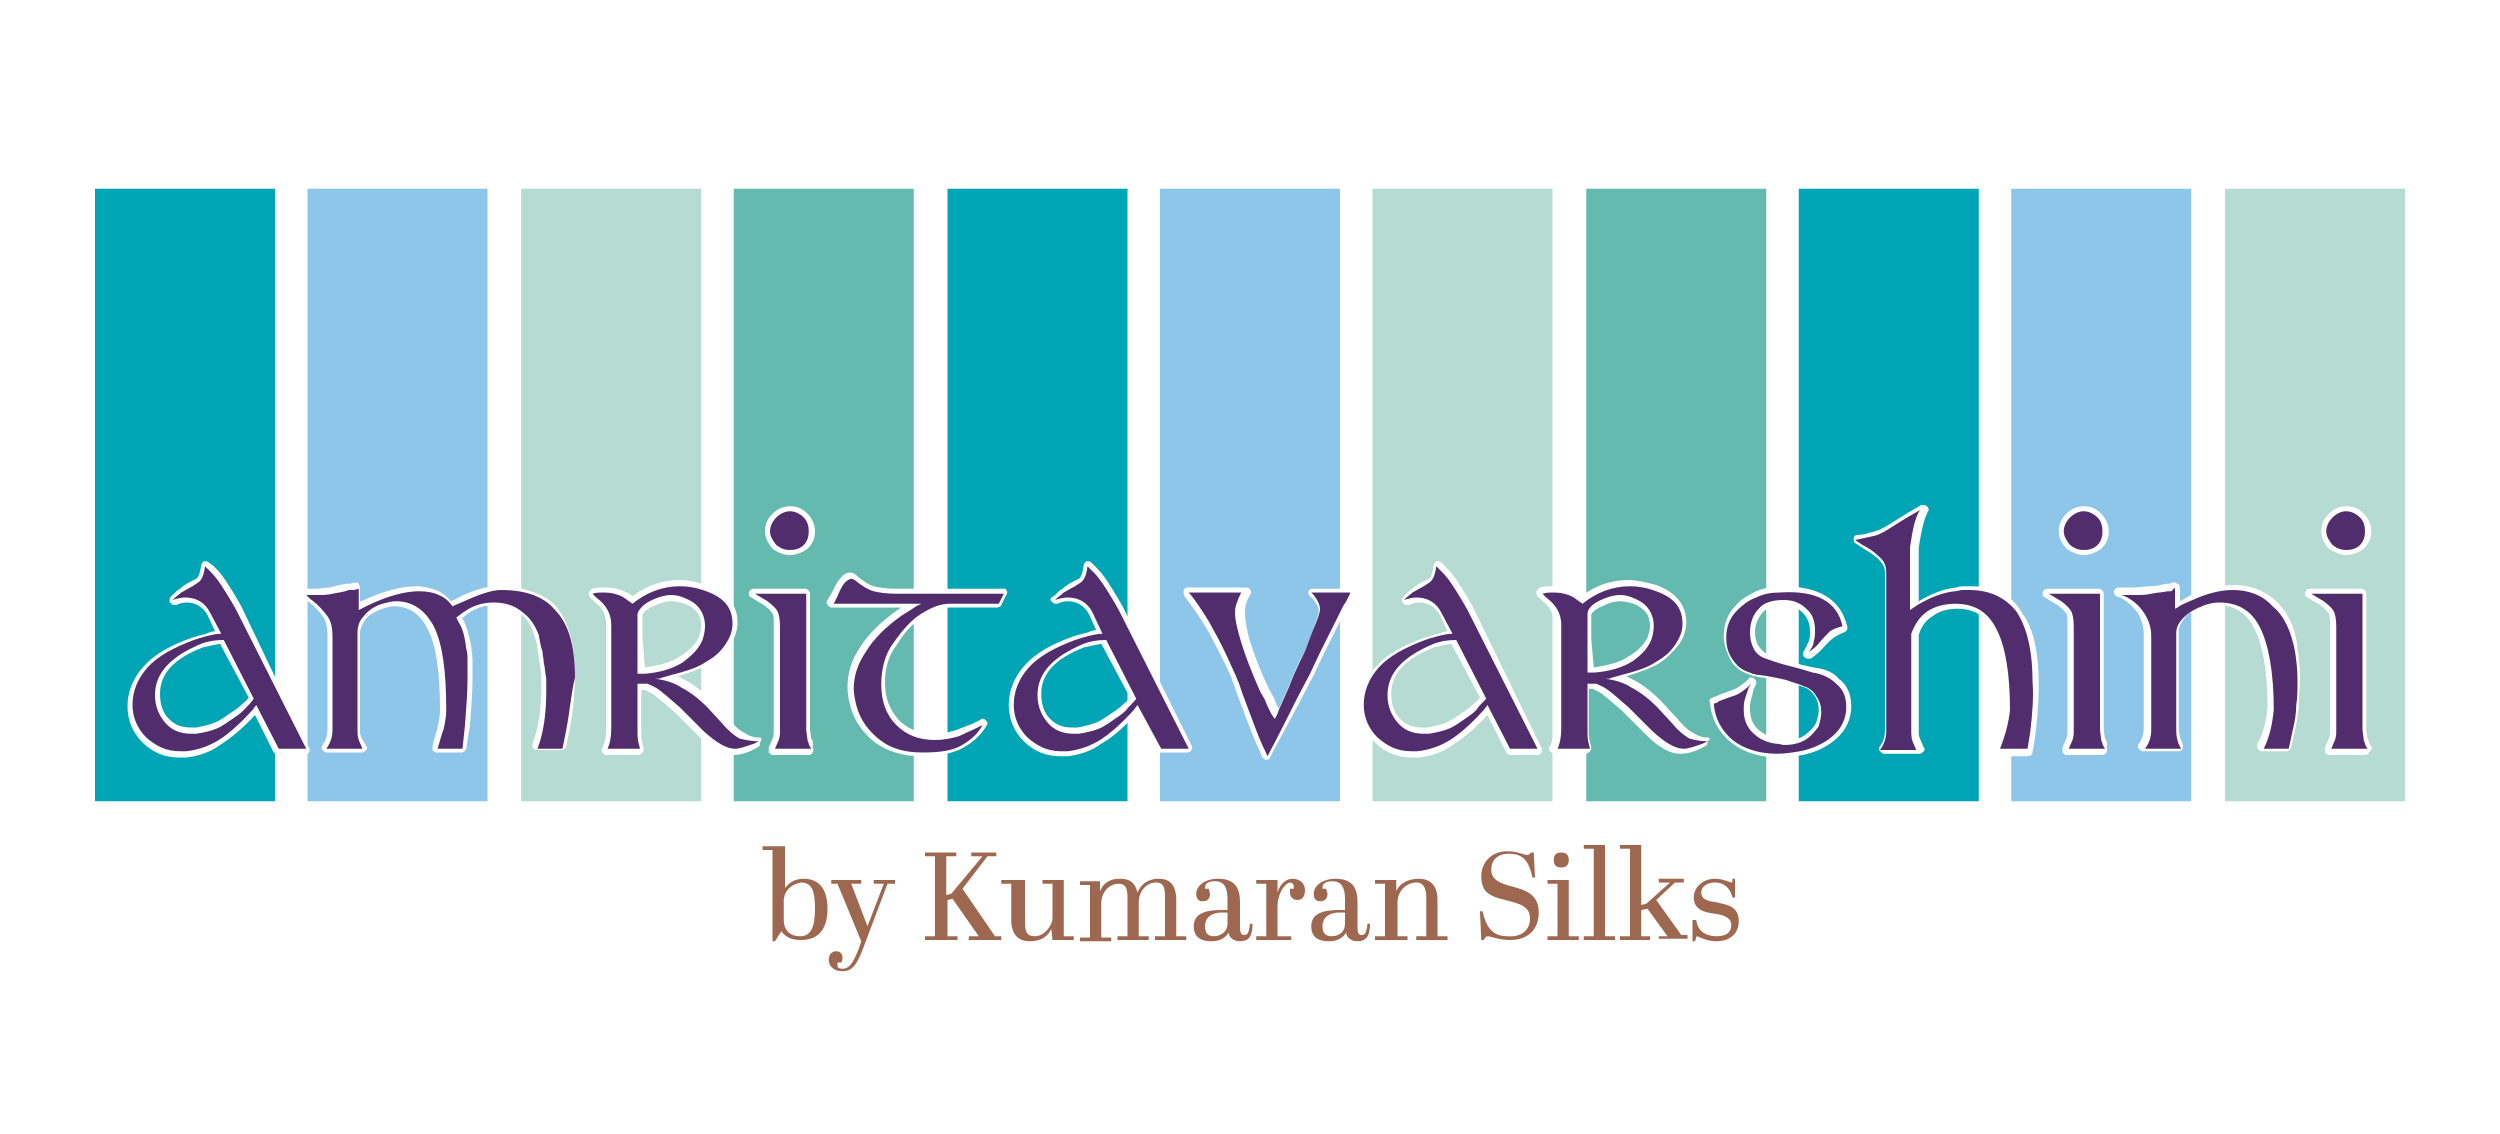<svg xml:space="preserve" style="enable-background:new 0 0 200 90.7;" viewBox="0 0 200 90.7" y="0px" x="0px" xmlns:xlink="http://www.w3.org/1999/xlink" xmlns="http://www.w3.org/2000/svg" id="Layer_1" version="1.1">
<style type="text/css">
	.st0{fill:#FFFFFF;}
	.st1{display:none;}
	.st2{display:inline;fill:#8E1537;}
	.st3{display:inline;}
	.st4{fill:#ECD798;}
	.st5{fill:#B4221C;}
	.st6{fill:#DD8A03;}
	.st7{fill:#00A5B5;}
	.st8{fill:#8DC6E8;}
	.st9{fill:#B5DBD2;}
	.st10{fill:#65BAAF;}
	.st11{fill:#9E6850;}
	.st12{fill:#522D6D;}
</style>
<rect height="90.7" width="200" class="st0"></rect>
<g class="st1">
	<rect height="80" width="190" class="st2" transform="matrix(-1 -1.224647e-16 1.224647e-16 -1 200 89.518)" y="4.8" x="5"></rect>
	<g class="st3">
		<g>
			<path d="M63.9,55.3c0.3-0.3,0.8-0.6,1.6-0.6c1.1,0,1.8,0.5,1.8,1.6c0,1.1-0.8,1.6-2,1.6c-0.7,0-1.2-0.1-1.5-0.4
				L63.2,58H63v-4.7h-0.8v-0.2h1.7V55.3z M63.9,55.9v1c0,0.5,0.5,0.9,1.3,0.9c0.8,0,1.1-0.4,1.1-1.4c0-0.8-0.2-1.4-1.1-1.4
				C64.6,55,63.9,55.4,63.9,55.9z" class="st4"></path>
			<path d="M67.6,54.8h2.2V55h-0.8l1.3,2.2l1.2-2.2h-0.8v-0.2h1.6V55H72l-2,3.4c-0.5,0.8-0.8,1.1-1.6,1.1
				c-0.8,0-1-0.3-1-0.6c0-0.3,0.3-0.5,0.6-0.5c0.3,0,0.5,0.1,0.5,0.3c0,0.1,0,0.1-0.1,0.2h-0.3c0,0,0,0.1,0,0.1
				c0,0.1,0.1,0.2,0.4,0.2c0.6,0,0.9-0.4,1.2-1l0.2-0.4L68.1,55h-0.4V54.8z" class="st4"></path>
			<path d="M77.3,53.4v0.2h-0.7v2l0.4-0.1l2.4-2h-0.9v-0.2h2v0.2h-0.7l-2,1.7l2.5,2.4h0.5v0.2h-2.5v-0.2H79l-2-1.9
				l-0.4,0.1v1.9h0.7v0.2h-2.5v-0.2h0.7v-4.1h-0.7v-0.2H77.3z" class="st4"></path>
			<path d="M84.7,57.9l-0.1-0.6C84.5,57.6,84,58,83,58c-0.9,0-1.5-0.3-1.5-1.1V55h-0.7v-0.2h1.7V57
				c0,0.5,0.1,0.8,0.8,0.8c0.7,0,1.3-0.5,1.3-1V55h-0.7v-0.2h1.7v2.9h0.7v0.2H84.7z" class="st4"></path>
			<path d="M88.4,54.8v0.6c0.2-0.3,0.6-0.7,1.6-0.7c0.7,0,1.2,0.2,1.3,0.7c0.2-0.3,0.7-0.7,1.6-0.7
				c0.8,0,1.4,0.3,1.4,1.1v1.9h0.7v0.2h-2.4v-0.2h0.7v-2c0-0.5-0.2-0.7-0.7-0.7c-0.7,0-1.3,0.4-1.3,1v1.7h0.7v0.2h-2.4v-0.2h0.7v-2
				c0-0.5-0.2-0.7-0.7-0.7c-0.7,0-1.3,0.4-1.3,1v1.7h0.7v0.2h-2.4v-0.2h0.7V55h-0.7v-0.2H88.4z" class="st4"></path>
			<path d="M98.2,56.4v-0.5c0-0.6-0.2-1-1-1c-0.4,0-0.8,0.1-0.8,0.3c0,0,0,0.1,0,0.1h0.3c0,0.1,0.1,0.2,0.1,0.3
				c0,0.2-0.2,0.4-0.6,0.4c-0.3,0-0.5-0.2-0.5-0.4c0-0.5,0.8-0.7,1.7-0.7c1.2,0,1.7,0.3,1.7,1.2v1.3c0,0.3,0.1,0.4,0.3,0.4
				c0.2,0,0.4-0.1,0.4-0.6l0.2,0c0,0.6-0.3,0.9-1,0.9c-0.5,0-0.8-0.2-0.9-0.5C98,57.8,97.5,58,96.9,58c-0.7,0-1.3-0.2-1.3-0.7
				c0-0.7,0.9-0.9,2.1-0.9H98.2z M98.2,57.1v-0.6h-0.4c-1,0-1.3,0.3-1.3,0.7c0,0.3,0.2,0.5,0.7,0.5C97.8,57.7,98.2,57.5,98.2,57.1z" class="st4"></path>
			<path d="M102.1,56.2v1.6h1v0.2h-2.7v-0.2h0.7V55h-0.7v-0.2h1.7v0.6c0.2-0.5,0.6-0.7,1.2-0.7c0.6,0,1,0.2,1,0.6
				c0,0.4-0.3,0.5-0.6,0.5c-0.3,0-0.5-0.1-0.5-0.4c0-0.1,0-0.1,0-0.2h0.3c0,0,0-0.1,0-0.1c0-0.1-0.2-0.2-0.3-0.2
				C102.6,55,102.1,55.6,102.1,56.2z" class="st4"></path>
			<path d="M107.4,56.4v-0.5c0-0.6-0.2-1-1-1c-0.4,0-0.8,0.1-0.8,0.3c0,0,0,0.1,0,0.1h0.3c0,0.1,0.1,0.2,0.1,0.3
				c0,0.2-0.2,0.4-0.6,0.4c-0.3,0-0.5-0.2-0.5-0.4c0-0.5,0.8-0.7,1.7-0.7c1.2,0,1.7,0.3,1.7,1.2v1.3c0,0.3,0.1,0.4,0.3,0.4
				c0.2,0,0.4-0.1,0.4-0.6l0.2,0c0,0.6-0.3,0.9-1,0.9c-0.5,0-0.8-0.2-0.9-0.5c-0.2,0.3-0.7,0.5-1.3,0.5c-0.7,0-1.3-0.2-1.3-0.7
				c0-0.7,0.9-0.9,2.1-0.9H107.4z M107.4,57.1v-0.6H107c-1,0-1.3,0.3-1.3,0.7c0,0.3,0.2,0.5,0.7,0.5
				C106.9,57.7,107.4,57.5,107.4,57.1z" class="st4"></path>
			<path d="M111.3,54.8v0.6c0.2-0.3,0.7-0.7,1.7-0.7c0.9,0,1.4,0.3,1.4,1.1v1.9h0.7v0.2h-2.4v-0.2h0.7v-2
				c0-0.5-0.2-0.7-0.8-0.7c-0.8,0-1.4,0.4-1.4,1v1.7h0.7v0.2h-2.4v-0.2h0.7V55h-0.7v-0.2H111.3z" class="st4"></path>
			<path d="M121.7,56.8c0-0.6-0.7-0.7-2-1c-1.1-0.2-1.8-0.4-1.8-1.2c0-0.7,0.7-1.3,2-1.3c0.8,0,1.2,0.2,1.5,0.2
				c0.1,0,0.2,0,0.3-0.1h0.1l0.1,1.3h-0.2c-0.3-0.8-0.7-1.2-1.8-1.2c-0.9,0-1.4,0.3-1.4,0.8c0,0.5,0.7,0.7,1.6,0.8
				c1.1,0.2,2.1,0.4,2.1,1.4c0,0.8-0.8,1.4-2.2,1.4c-0.9,0-1.4-0.2-1.7-0.2c-0.1,0-0.2,0.1-0.3,0.2h-0.2l-0.1-1.5h0.2
				c0.3,0.8,0.8,1.3,2,1.3C121.1,57.8,121.7,57.4,121.7,56.8z" class="st4"></path>
			<path d="M124.7,54.8v2.9h0.7v0.2H123v-0.2h0.7V55H123v-0.2H124.7z M124.1,53.4c0.3,0,0.6,0.1,0.6,0.4
				c0,0.2-0.2,0.4-0.6,0.4c-0.4,0-0.6-0.2-0.6-0.4C123.6,53.6,123.8,53.4,124.1,53.4z" class="st4"></path>
			<path d="M127.5,53.1v4.7h0.7v0.2h-2.4v-0.2h0.7v-4.5h-0.7v-0.2H127.5z" class="st4"></path>
			<path d="M131.6,57.7h0.7l-1.5-1.4l-0.5,0.1v1.4h0.6v0.2h-2.3v-0.2h0.7v-4.5h-0.7v-0.2h1.7v3.1l0.4-0.1l1.8-1.1h-0.9
				v-0.2h2V55H133l-1.5,0.9l1.9,1.8h0.5v0.2h-2.3V57.7z" class="st4"></path>
			<path d="M134.3,56.9h0.3c0.1,0.6,0.8,0.9,1.6,0.9c0.8,0,1.2-0.2,1.2-0.6c0-0.4-0.6-0.5-1.3-0.6
				c-0.8-0.1-1.6-0.2-1.6-0.9c0-0.5,0.6-1,1.6-1c0.4,0,0.6,0.1,0.9,0.1c0.1,0,0.2,0,0.3,0c0.1,0,0.1-0.1,0.1-0.2h0.2v1h-0.2
				c-0.2-0.5-0.6-0.8-1.3-0.8c-0.6,0-1,0.2-1,0.5c0,0.4,0.6,0.5,1.2,0.5c0.8,0.1,1.6,0.2,1.6,1c0,0.6-0.6,1-1.7,1
				c-0.6,0-1-0.1-1.3-0.2c-0.1,0-0.1,0-0.1,0c-0.1,0-0.1,0.1-0.2,0.3h-0.2V56.9z" class="st4"></path>
		</g>
		<g>
			<path d="M73.8,47.3h-2.2c-2,0-3.9-0.6-3.9-2.4v-17c0-1.8,0.9-2.4,2-2.4v-0.2h-7.4v0.2c1.1,0,2,0.6,2,2.4v17.1
				c0,1.8-0.8,2.4-2,2.4v0.2h19.2l1.5-4l-0.4,0C81.6,45.8,78,47.3,73.8,47.3z"></path>
			<path d="M134.7,46.8c-1.2-0.7-2.2-2.5-2.8-3.5c0,0-8.2-14.6-8.2-14.6h-0.3c-7.8,14.5-8.8,16.9-10.7,18c-0.9,0.5-1.6,0.5-3.1,0.5
				v0.3h9.4v-0.3c-1,0-1.7-0.1-2.2-0.3c-1.1-0.4-1.3-1.2-1.2-2.1c0.2-1.1,0.8-1.9,1.6-3.5h9.7c0.7,1.4,1.3,2.3,1.3,2.3
				c0.3,0.7,0.6,1.6,0.3,2.3c-0.4,0.8-1.7,1.1-3.3,1.1v0.3c3.9,0,8.5,0,12.5,0v-0.3C136.2,47.4,135.5,47.3,134.7,46.8z M117.6,41.1
				l4.6-8.6c0.9,1.7,3.1,5.8,4.6,8.6H117.6z"></path>
			<g>
				<path d="M98.6,47.3h-3.8c-1.7,0-3.8-0.6-3.8-2.4V33.5c0-1.8,1.9-2.4,3.3-2.4h2.4c4.6,0,8.6,1.6,9.6,4.1l0.4,0l-1.6-4.4H85.6v0.2
					c1.1,0,2,0.6,2,2.4V45c0,1.8-0.9,2.4-2,2.4v0.2h20.6l1.5-4l-0.4,0C106.5,45.8,103.7,47.3,98.6,47.3z"></path>
				<path d="M104.4,37.6c-0.3,0.6-1.4,0.8-2.6,0.7c-1.8-0.2-3.3-1.2-6-1.2c-1.9,0-3.6,0.8-3.6,2.2c0.2-0.3,0.7-0.9,2.8-0.9
					c2.1,0,4,1.5,6.5,1.5C103.1,39.8,104.5,39,104.4,37.6z"></path>
			</g>
		</g>
		<g>
			<path d="M73.8,47h-2.2c-2,0-3.9-0.6-3.9-2.4v-17c0-1.8,0.9-2.4,2-2.4v-0.2h-7.4v0.2c1.1,0,2,0.6,2,2.4v17.1
				c0,1.8-0.8,2.4-2,2.4v0.2h19.2l1.5-4l-0.4,0C81.6,45.6,78,47,73.8,47z" class="st4"></path>
			<path d="M134.7,46.6c-1.2-0.7-2.2-2.5-2.8-3.5c0,0-8.2-14.6-8.2-14.6h-0.3c-7.8,14.5-8.8,16.9-10.7,18
				c-0.9,0.5-1.6,0.5-3.1,0.5v0.3h9.4v-0.3c-1,0-1.7-0.1-2.2-0.3c-1.1-0.4-1.3-1.2-1.2-2.1c0.2-1.1,0.8-1.9,1.6-3.5h9.7
				c0.7,1.4,1.3,2.3,1.3,2.3c0.3,0.7,0.6,1.6,0.3,2.3c-0.4,0.8-1.7,1.1-3.3,1.1v0.3c3.9,0,8.5,0,12.5,0v-0.3
				C136.2,47.2,135.5,47.1,134.7,46.6z M117.6,40.9l4.6-8.6c0.9,1.7,3.1,5.8,4.6,8.6H117.6z" class="st4"></path>
			<g>
				<path d="M98.6,47h-3.8c-1.7,0-3.8-0.6-3.8-2.4V33.3c0-1.8,1.9-2.4,3.3-2.4h2.4c4.6,0,8.6,1.6,9.6,4.1l0.4,0
					l-1.6-4.4H85.6v0.2c1.1,0,2,0.6,2,2.4v11.7c0,1.8-0.9,2.4-2,2.4v0.2h20.6l1.5-4l-0.4,0C106.5,45.6,103.7,47,98.6,47z" class="st4"></path>
				<path d="M104.4,37.4c-0.3,0.6-1.4,0.8-2.6,0.7c-1.8-0.2-3.3-1.2-6-1.2c-1.9,0-3.6,0.8-3.6,2.2
					c0.2-0.3,0.7-0.9,2.8-0.9c2.1,0,4,1.5,6.5,1.5C103.1,39.6,104.5,38.8,104.4,37.4z" class="st4"></path>
			</g>
		</g>
		<g>
			<g>
				<g>
					<g>
						<path d="M69.3,64.1c-0.2,0-0.5-0.1-0.4-0.3c0.1-0.1,0.2-0.2,0.5-0.2c0.3,0,1.1,0.3,1.1,0.3S69.7,64.1,69.3,64.1z" class="st4"></path>
						<path d="M70.2,63.1c-0.1-0.1-0.3,0-0.4,0.1c-0.1,0.1,0,0.2,0.1,0.3c0.2,0.1,0.5,0.2,0.8,0.2
							C70.4,63.6,70.3,63.2,70.2,63.1z" class="st4"></path>
						<path d="M70.2,64.5c-0.1,0.1-0.4,0.1-0.4,0c-0.1-0.1-0.1-0.2,0.1-0.3c0.2-0.1,0.5-0.2,0.9-0.2
							C70.4,64.1,70.3,64.4,70.2,64.5z" class="st4"></path>
					</g>
					
						<rect height="0.2" width="8.5" class="st4" transform="matrix(-1 -1.224647e-16 1.224647e-16 -1 150.958 127.646)" y="63.7" x="71.2"></rect>
				</g>
				<g>
					<g>
						<path d="M130.7,63.5c0.2,0,0.5,0.1,0.4,0.3c-0.1,0.1-0.2,0.2-0.5,0.2c-0.3,0-1.1-0.3-1.1-0.3
							S130.3,63.5,130.7,63.5z" class="st4"></path>
						<path d="M129.8,64.5c0.1,0.1,0.3,0,0.4-0.1c0.1-0.1,0-0.2-0.1-0.3c-0.2-0.1-0.5-0.2-0.8-0.2
							C129.6,64.1,129.7,64.4,129.8,64.5z" class="st4"></path>
						<path d="M129.8,63.1c0.1-0.1,0.4-0.1,0.4,0c0.1,0.1,0.1,0.2-0.1,0.3c-0.2,0.1-0.5,0.2-0.9,0.2
							C129.6,63.5,129.7,63.2,129.8,63.1z" class="st4"></path>
					</g>
					<rect height="0.2" width="8.5" class="st4" y="63.7" x="120.3"></rect>
				</g>
			</g>
			<g>
				<path d="M119.1,62.8c-0.4-0.1-0.8-0.2-1.3-0.2c0,0,0,0,0,0c0,0,0,0,0,0c0.2,0,0.4,0,0.6,0.1
					C118.7,62.7,118.9,62.8,119.1,62.8c0.3,0.2,0.6,0.4,0.8,0.7c0.2,0.2,0.2,0.5,0.1,0.8c-0.1,0.3-0.3,0.5-0.6,0.7
					c-0.3,0.2-0.7,0.3-1.1,0.4c-0.4,0.1-0.8,0-1.2,0c-0.4-0.1-0.8-0.2-1.2-0.3c-0.4-0.1-0.7-0.3-1.1-0.4c-0.4-0.2-0.7-0.3-1.1-0.5
					c-0.4-0.2-0.7-0.3-1.1-0.5c-0.2-0.1-0.4-0.2-0.6-0.2c-0.2-0.1-0.4-0.1-0.6-0.2c-0.4-0.1-0.8-0.3-1.2-0.4
					c-0.4-0.1-0.8-0.2-1.3-0.3c-0.4-0.1-0.9-0.1-1.3,0c-0.2,0-0.4,0-0.7,0.1c-0.2,0-0.4,0.1-0.6,0.2c-0.2,0.1-0.4,0.1-0.6,0.2
					c-0.1,0.1-0.3,0.1-0.4,0.2c0,0-0.1,0-0.1,0c-0.3-0.1-0.6-0.2-0.9-0.3c-0.3-0.1-0.6-0.2-0.9-0.2c-0.3-0.1-0.6-0.1-1-0.1
					c-0.3,0-0.7,0-1,0c-0.3,0-0.6,0.1-1,0.1c-0.1,0-0.1,0-0.2,0c-0.1-0.2-0.4-0.3-0.7-0.3s-0.6,0.1-0.7,0.3c-0.1,0-0.1,0-0.2,0
					c-0.3-0.1-0.6-0.1-1-0.1c-0.3,0-0.7,0-1,0c-0.3,0-0.7,0.1-1,0.1c-0.3,0.1-0.6,0.1-0.9,0.2c-0.3,0.1-0.6,0.2-0.9,0.3
					c0,0-0.1,0-0.1,0c-0.1-0.1-0.3-0.1-0.4-0.2c-0.2-0.1-0.4-0.2-0.6-0.2c-0.2-0.1-0.4-0.1-0.6-0.2c-0.2,0-0.4-0.1-0.7-0.1
					c-0.4,0-0.9,0-1.3,0c-0.4,0.1-0.9,0.2-1.3,0.3c-0.4,0.1-0.8,0.2-1.2,0.4c-0.2,0.1-0.4,0.1-0.6,0.2c-0.2,0.1-0.4,0.2-0.6,0.2
					c-0.4,0.2-0.7,0.3-1.1,0.5c-0.4,0.2-0.7,0.3-1.1,0.5c-0.4,0.2-0.7,0.3-1.1,0.4c-0.4,0.1-0.8,0.2-1.2,0.3c-0.4,0.1-0.8,0.1-1.2,0
					c-0.4-0.1-0.8-0.2-1.1-0.4c-0.3-0.2-0.5-0.4-0.6-0.7c-0.1-0.3-0.1-0.5,0.1-0.8c0.2-0.2,0.5-0.4,0.9-0.6c0.2-0.1,0.4-0.1,0.6-0.2
					c0.2,0,0.4-0.1,0.6-0.1c0,0,0,0,0,0c0,0,0,0,0,0c-0.4,0-0.9,0.1-1.3,0.2c-0.4,0.1-0.8,0.3-1,0.6c-0.2,0.3-0.3,0.6-0.2,0.9
					c0.1,0.3,0.3,0.6,0.6,0.8c0.3,0.2,0.7,0.4,1.2,0.4c0.4,0.1,0.9,0.1,1.4,0c0.4-0.1,0.9-0.2,1.3-0.3c0.4-0.1,0.8-0.3,1.1-0.4
					c0.4-0.2,0.7-0.3,1.1-0.5c0.1,0.1,0.2,0.3,0.4,0.4c0.2,0.2,0.5,0.3,0.8,0.4c0.3,0.1,0.7,0.1,1,0.1c0.3,0,0.7,0,1-0.1
					c0.3-0.1,0.6-0.1,0.9-0.2c0.2-0.1,0.5-0.1,0.7-0.2c0.3,0.2,0.6,0.3,1,0.4c0.4,0.1,0.9,0.1,1.3,0c0.2,0,0.4-0.1,0.6-0.2
					c0.2-0.1,0.4-0.1,0.6-0.2c0.4-0.2,0.7-0.3,1-0.5c0.7-0.4,1.3-0.7,2-1c0.2-0.1,0.4-0.1,0.6-0.2c0.2-0.1,0.4-0.1,0.6-0.1
					c0.2,0,0.4,0,0.5,0c0,0.2,0.3,0.4,0.7,0.4s0.7-0.2,0.7-0.4c0.2,0,0.4,0,0.5,0c0.2,0,0.4,0.1,0.6,0.1c0.2,0.1,0.4,0.1,0.6,0.2
					c0.7,0.3,1.4,0.6,2,1c0.3,0.2,0.7,0.4,1,0.5c0.2,0.1,0.4,0.2,0.6,0.2c0.2,0.1,0.4,0.1,0.6,0.2c0.4,0.1,0.9,0.1,1.3,0
					c0.4-0.1,0.7-0.2,1-0.4c0.2,0.1,0.5,0.2,0.7,0.2c0.3,0.1,0.6,0.2,0.9,0.2c0.3,0.1,0.6,0.1,1,0.1c0.3,0,0.7,0,1-0.1
					c0.3-0.1,0.6-0.2,0.8-0.4c0.2-0.1,0.3-0.3,0.4-0.4c0.4,0.2,0.7,0.3,1.1,0.5c0.4,0.2,0.7,0.3,1.1,0.4c0.4,0.1,0.8,0.2,1.3,0.3
					c0.4,0.1,0.9,0.1,1.4,0c0.4-0.1,0.9-0.2,1.2-0.4c0.3-0.2,0.6-0.5,0.6-0.8c0.1-0.3,0-0.6-0.2-0.9
					C119.9,63.1,119.6,62.9,119.1,62.8z M90.3,64.7c-0.3,0.1-0.6,0.2-0.9,0.2c-0.3,0.1-0.6,0.1-0.9,0.1c-0.3,0-0.6,0-0.9-0.1
					c-0.3-0.1-0.5-0.2-0.8-0.3c-0.2-0.1-0.3-0.2-0.4-0.4c0.3-0.2,0.7-0.3,1-0.5c0.2-0.1,0.4-0.2,0.5-0.2c0.2-0.1,0.4-0.2,0.5-0.2
					c0.4-0.1,0.7-0.3,1.1-0.4c0.4-0.1,0.8-0.2,1.2-0.3c0.4-0.1,0.8-0.1,1.2-0.1c0.2,0,0.4,0,0.6,0.1c0.2,0,0.4,0.1,0.6,0.1
					c0.3,0.1,0.7,0.2,1,0.4c-0.5,0.2-1,0.4-1.5,0.6c-0.6,0.2-1.1,0.4-1.6,0.7C90.8,64.5,90.6,64.6,90.3,64.7z M98.7,62.7
					c-0.2,0-0.4,0-0.6,0.1c-0.2,0-0.4,0.1-0.6,0.2c-0.4,0.1-0.8,0.3-1.1,0.5c-0.3,0.2-0.7,0.4-1,0.5c-0.3,0.2-0.7,0.4-1,0.5
					c-0.2,0.1-0.3,0.2-0.5,0.2c-0.2,0.1-0.4,0.1-0.5,0.2c-0.2,0-0.4,0.1-0.6,0.1c-0.2,0-0.4,0-0.6,0c-0.2,0-0.4-0.1-0.6-0.1
					c-0.1,0-0.2-0.1-0.4-0.1c0,0,0.1,0,0.1,0c0.3-0.1,0.6-0.2,0.8-0.3l0.4-0.2L93,64c0.6-0.2,1.1-0.4,1.6-0.7
					c0.3-0.1,0.6-0.2,0.8-0.3c0.3-0.1,0.6-0.2,0.9-0.2c0.3-0.1,0.6-0.1,0.9-0.2c0.3,0,0.6,0,0.9,0c0.4,0,0.8,0,1.1,0.1c0,0,0,0,0,0
					C99.1,62.7,98.9,62.7,98.7,62.7z M108.4,64.8c-0.2,0.1-0.4,0.1-0.6,0.1c-0.2,0-0.4,0-0.6,0c-0.2,0-0.4,0-0.6-0.1
					c-0.2,0-0.4-0.1-0.5-0.2c-0.2-0.1-0.3-0.1-0.5-0.2c-0.3-0.2-0.7-0.3-1-0.5c-0.3-0.2-0.7-0.4-1-0.5c-0.3-0.2-0.7-0.3-1.1-0.5
					c-0.2-0.1-0.4-0.1-0.6-0.2c-0.2,0-0.4-0.1-0.6-0.1c-0.2,0-0.4,0-0.6,0c0,0,0,0,0,0c0.4-0.1,0.8-0.1,1.1-0.1c0.3,0,0.6,0,0.9,0
					c0.3,0,0.6,0.1,0.9,0.2c0.3,0.1,0.6,0.1,0.9,0.2c0.3,0.1,0.6,0.2,0.8,0.3c0.6,0.2,1.1,0.4,1.6,0.7l0.4,0.2l0.4,0.2
					c0.3,0.1,0.6,0.2,0.8,0.3c0,0,0.1,0,0.1,0C108.7,64.7,108.6,64.8,108.4,64.8z M113.1,64.6c-0.2,0.1-0.5,0.3-0.8,0.3
					c-0.3,0.1-0.6,0.1-0.9,0.1c-0.3,0-0.6-0.1-0.9-0.1c-0.3-0.1-0.6-0.1-0.9-0.2c-0.3-0.1-0.6-0.2-0.8-0.3c-0.5-0.2-1.1-0.4-1.6-0.7
					c-0.5-0.2-1-0.4-1.5-0.6c0.3-0.1,0.6-0.3,1-0.4c0.2-0.1,0.4-0.1,0.6-0.1c0.2,0,0.4-0.1,0.6-0.1c0.4,0,0.8,0,1.2,0.1
					c0.4,0.1,0.8,0.2,1.2,0.3c0.4,0.1,0.8,0.3,1.1,0.4c0.2,0.1,0.4,0.1,0.5,0.2c0.2,0.1,0.4,0.2,0.5,0.2c0.3,0.1,0.7,0.3,1,0.5
					C113.4,64.4,113.3,64.5,113.1,64.6z" class="st4"></path>
				<ellipse ry="0.4" rx="0.5" cy="63.9" cx="100" class="st4"></ellipse>
				<path d="M100,64.5c-0.2,0-0.4,0.1-0.4,0.3c0,0.1,0.2,0.3,0.4,0.3s0.4-0.1,0.4-0.3C100.4,64.7,100.2,64.5,100,64.5z" class="st4"></path>
			</g>
		</g>
	</g>
</g>
<g class="st1">
	<g class="st3">
		<path d="M54.1,81v0.2h-0.4l0,3.6h0.4v0.2h-1.5v-0.2h0.4l0-3.5h0l-1.1,3.7h-0.3l-1.2-3.7h0l0,3.6h0.4v0.2h-1v-0.2h0.4
			l0-3.6h-0.4V81H51l0.9,2.9l0.9-2.9H54.1z" class="st5"></path>
		<path d="M58.6,81l0.1,1.1h-0.1c-0.2-0.8-0.5-0.9-1.2-0.9l-0.4,0l0,1.7h0.3c0.4,0,0.6-0.2,0.7-0.7H58v1.7h-0.1
			c-0.1-0.6-0.2-0.8-0.7-0.8H57l0,1.7h0.5c0.8,0,1.1-0.3,1.3-1h0.1l0,1.2l-3,0v-0.2h0.4l0-3.6h-0.4V81H58.6z" class="st5"></path>
		<path d="M63.8,85h-0.3l-2.2-3.7l0,3.5h0.4v0.2h-1v-0.2l0.4,0l0-3.6h-0.4V81h1.2l1.7,2.8l0-2.7h-0.4V81h1v0.2h-0.4
			L63.8,85z" class="st5"></path>
		<path d="M66,82.3c0.3-0.2,0.5-0.4,0.5-0.6c0-0.1,0-0.1-0.1-0.2l-0.2,0.2c-0.1-0.1-0.2-0.2-0.2-0.4
			c0-0.2,0.1-0.3,0.4-0.3c0.3,0,0.4,0.2,0.4,0.5c0,0.4-0.3,0.7-0.7,0.9L66,82.3z" class="st5"></path>
		<path d="M70.7,84.1c0-0.5-0.4-0.6-1.1-0.8c-0.7-0.2-1.1-0.4-1.1-1.1c0-0.6,0.4-1.2,1.2-1.2c0.5,0,0.7,0.2,0.9,0.2
			c0.1,0,0.1,0,0.1-0.1h0.1l0,1.1h-0.1c-0.2-0.7-0.4-1-1.1-1c-0.5,0-0.8,0.3-0.8,0.7c0,0.4,0.4,0.6,0.9,0.7c0.6,0.2,1.3,0.3,1.3,1.2
			c0,0.7-0.5,1.3-1.3,1.3c-0.5,0-0.9-0.2-1-0.2c-0.1,0-0.1,0.1-0.2,0.2h-0.1l-0.1-1.3h0.1c0.2,0.7,0.5,1.1,1.2,1.1
			C70.4,84.8,70.7,84.5,70.7,84.1z" class="st5"></path>
		<path d="M78.7,82.2h-0.1c-0.2-0.9-0.4-1-1.1-1h-0.1l0,3.6h0.5v0.2h-1.8v-0.2h0.5v-3.6h-0.1c-0.6,0-0.9,0.1-1.1,1h-0.1
			l0.1-1.2l3.2,0L78.7,82.2z" class="st5"></path>
		<path d="M81.5,83l0,1.8H82v0.2l-1.7,0v-0.2h0.4l0-3.6h-0.4V81h1.4c0.9,0,1.6,0.1,1.6,0.9c0,0.7-0.4,0.9-1.1,1v0
			c0.7,0.1,0.9,0.3,0.9,1v0.4c0,0.2,0,0.4,0.2,0.4c0.2,0,0.2-0.1,0.3-0.5l0.1,0c-0.1,0.4-0.1,0.8-0.7,0.8c-0.5,0-0.7-0.2-0.7-0.8
			v-0.7c0-0.4-0.1-0.6-0.6-0.6L81.5,83z M81.5,82.8h0.1c0.7,0,0.9-0.2,0.9-0.9c0-0.7-0.3-0.8-0.9-0.8h-0.2V82.8z" class="st5"></path>
		<path d="M87.5,83.6h-1.2l-0.4,1.1h0.5v0.2l-1.1,0v-0.2h0.4L87,81h0.2l1.4,3.8H89l0,0.2h-1.6v-0.2h0.5L87.5,83.6z
			 M86.3,83.5h1.1l-0.5-1.6L86.3,83.5z" class="st5"></path>
		<path d="M91.8,84.9h-1.3v-0.2l0.5,0l0-3.6h-0.5l0-0.2H92c1.4,0,2.2,0.5,2.2,1.9C94.2,84.5,93.2,84.9,91.8,84.9z
			 M91.9,84.8c1,0,1.5-0.6,1.5-1.8c0-1.4-0.5-1.8-1.6-1.8h-0.1l0,3.6H91.9z" class="st5"></path>
		<path d="M97.5,81v0.2h-0.4l0,3.6h0.4v0.2H96v-0.2h0.4l0-3.6H96V81L97.5,81z" class="st5"></path>
		<path d="M102.5,82.2h-0.1c-0.2-0.9-0.4-1-1.1-1h-0.1l0,3.6h0.5v0.2H100v-0.2h0.5l0-3.6h-0.1c-0.6,0-0.9,0.1-1.1,1
			h-0.1l0.1-1.2l3.2,0L102.5,82.2z" class="st5"></path>
		<path d="M105.7,81v0.2h-0.4l0,3.6h0.4v0.2h-1.5v-0.2h0.4l0-3.6l-0.4,0V81H105.7z" class="st5"></path>
		<path d="M109.4,80.9c1.1,0,1.8,0.7,1.8,2c0,1.3-0.6,2.1-1.8,2.1c-1.2,0-1.8-0.7-1.8-2
			C107.5,81.7,108.2,80.9,109.4,80.9z M109.3,81.1c-0.9,0-1,0.7-1,1.9c0,1,0.2,1.8,1,1.8c0.8,0,1-0.7,1-1.9
			C110.3,81.8,110.2,81.1,109.3,81.1z" class="st5"></path>
		<path d="M116,85h-0.3l-2.2-3.7v3.5h0.4v0.2h-1v-0.2h0.4v-3.6h-0.4V81l1.2,0l1.7,2.8v-2.7h-0.4V81h1v0.2l-0.4,0V85z" class="st5"></path>
		<path d="M119.9,83.6h-1.2l-0.4,1.1h0.5v0.2h-1.1v-0.2h0.4l1.4-3.8h0.2l1.4,3.8h0.4v0.2h-1.6v-0.2l0.5,0L119.9,83.6z
			 M118.8,83.5h1.1l-0.5-1.6L118.8,83.5z" class="st5"></path>
		<path d="M124.7,81v0.2h-0.6v3.6h0.4c0.8,0,1.1-0.3,1.3-1.1h0.1l-0.1,1.3H123v-0.2h0.4v-3.6H123l0-0.2H124.7z" class="st5"></path>
		<path d="M132.7,82.1l-0.3-0.9H132V81h1.6v0.2h-0.5l1,2.8l0.9-2.8h-0.6V81h1.2v0.2h-0.4L134,85l-0.2,0l-0.9-2.6l-1,2.6
			h-0.2l-1.3-3.8h-0.4V81h1.6v0.2h-0.5L132,84L132.7,82.1z" class="st5"></path>
		<path d="M139.9,81l0.1,1.1h-0.1c-0.2-0.8-0.5-0.9-1.2-0.9h-0.4v1.7h0.3c0.4,0,0.6-0.2,0.7-0.7h0.1v1.7h-0.1
			c-0.1-0.6-0.2-0.8-0.7-0.8h-0.2l0,1.7h0.5c0.8,0,1.1-0.3,1.3-1h0.1l0,1.2l-3,0v-0.2h0.4l0-3.6h-0.4V81L139.9,81z" class="st5"></path>
		<path d="M143.9,83.6l-1.2,0l-0.4,1.1h0.5v0.2h-1.1v-0.2h0.4l1.4-3.8h0.2l1.4,3.8h0.4v0.2h-1.6v-0.2l0.5,0L143.9,83.6z
			 M142.7,83.5h1.1l-0.5-1.6L142.7,83.5z" class="st5"></path>
		<path d="M148.1,83l0,1.8h0.5v0.2H147v-0.2h0.4l0-3.6H147V81h1.4c0.9,0,1.6,0.1,1.6,0.9c0,0.7-0.4,0.9-1.1,1v0
			c0.7,0.1,0.9,0.3,0.9,1v0.4c0,0.2,0,0.4,0.2,0.4c0.2,0,0.2-0.1,0.3-0.5l0.1,0c-0.1,0.4-0.1,0.8-0.7,0.8c-0.5,0-0.7-0.2-0.7-0.8
			v-0.7c0-0.4-0.1-0.6-0.6-0.6H148.1z M148.1,82.8h0.1c0.7,0,0.9-0.2,0.9-0.9c0-0.7-0.3-0.8-0.9-0.8h-0.2V82.8z" class="st5"></path>
	</g>
	<g class="st3">
		<g>
			<path d="M121.8,7c2.6-1.4,5.9-2.2,9.5-2.2c8.5,0,15.4,4.7,15.4,10.6c0,4.9-4.9,9-11.5,10.2
				c6.6,1.2,11.4,5.4,11.5,10.5c0,0,0,0,0,0c0,9.6,4.1,10.9,4,10.9c-8.5,0-9.8-4.9-9.8-10.9c0,0,0,0,0,0c0-5.5-4.1-10-9.3-10.1
				c-5,0-9.7,2.2-9.7,7.3l0,10.9c0,1.6-1.3,2.9-2.9,2.9l-4.3,0c0.9-0.5,1.3-1.3,1.3-2.3l0-29.4C115.9,11.9,118.2,9,121.8,7z
				 M121.8,15.3l0,14.4c1.1-1.8,2.8-3.2,4.9-3.9c1.6-0.6,3-0.7,4.7-0.8c5.2-0.1,9.4-4.4,9.4-9.8c0-5.4-4.3-9.8-9.5-9.8
				C126,5.5,121.8,9.9,121.8,15.3z" class="st5"></path>
		</g>
		<g>
			<path d="M56.6,7c2.6-1.4,5.9-2.2,9.5-2.2c8.5,0,15.4,4.7,15.4,10.5c0,4.9-4.9,9-11.5,10.2c-2.1,0.4-4.1,0.4-4.1,0.4
				c-4.8,0.1-9.3,2.4-9.3,7.3l0,10.9c0,1.6-1.3,2.9-2.9,2.9l-4.3,0c0.9-0.4,1.4-1.3,1.4-2.2l0-29.4C50.8,11.9,53,9,56.6,7z
				 M56.6,15.3l0,14.4c0.4-0.7,1-1.4,1.6-1.9c2.2-2.1,5.1-2.5,8.1-2.7c5.2-0.4,9.4-4.4,9.4-9.8c0-5.4-4.3-9.8-9.5-9.8
				C60.8,5.5,56.6,9.9,56.6,15.3z" class="st5"></path>
		</g>
		<g>
			<path d="M83.1,36.2l0-20.7c0-3,1.8-5.7,4.7-7.6c2.8-1.8,6.5-2.9,10.6-2.9c8.5,0,15.4,4.7,15.4,10.6
				c0,0.3,0,0.6,0,0.9c-1.5,4.7-7.4,4.8-7.5,4.8c1.1-1.6,1.8-3.6,1.8-5.7c0-5.4-4.3-9.8-9.6-9.8c-5.3,0-9.5,4.4-9.5,9.8l0,8.3l0,3.9
				l0,8.6c0,5.6,4.3,10.2,9.5,10.2c5.3,0,9.6-4.5,9.6-10.2c0-0.6-0.1-1.2-0.2-1.9c0,0,7.5,2.9,3,8.4c-2.8,2.7-7.3,4.4-12.3,4.4
				c-3.6,0-6.9-0.9-9.5-2.4C85.4,42.8,83.1,39.7,83.1,36.2z" class="st5"></path>
		</g>
		<path d="M121.8,15.3l0,28.8c0,1.6-1.3,2.9-2.9,2.9l-4.3,0c0.9-0.4,1.4-1.3,1.4-2.2l0-29.5c0-0.1,0-0.3,0-0.4
			c0.2-3.2,2.4-6,5.9-7.9c0.4-0.2,1-0.4,1.4-0.6c-0.9,0.4-1.4,1.3-1.4,2.2l0,6.2C121.8,14.9,121.8,15.1,121.8,15.3z" class="st6"></path>
		<g>
			<path d="M56.6,15.3l0,28.8c0,1.6-1.3,2.9-2.9,2.9l-4.3,0c0.9-0.4,1.4-1.3,1.4-2.2l0-29.4c0-0.1,0-0.3,0-0.4
				c0.2-3.2,2.4-6,5.8-7.9C57,6.8,57.5,6.5,58,6.3c-0.9,0.4-1.4,1.3-1.4,2.3l0,6.2C56.6,15,56.6,15.1,56.6,15.3z" class="st6"></path>
		</g>
	</g>
	<g class="st3">
		<rect height="0.5" width="100.8" class="st5" y="53.9" x="49.7"></rect>
	</g>
	<g class="st3">
		<rect height="0.5" width="100.8" class="st5" y="76.7" x="49.7"></rect>
	</g>
	<g class="st3">
		<path d="M52,63.9c0.4-0.7,1.1-1.1,2.1-1.1c1.5,0,2.4,1,2.4,3.1c0,2.1-1.1,3.3-2.7,3.3c-1,0-1.6-0.3-2-0.9L51,69.1
			h-0.3l0-9.5h-1v-0.3H52L52,63.9z M51.9,65.1l0,2c0,1,0.6,1.7,1.7,1.7c1.1,0,1.5-0.8,1.5-2.8c0-1.7-0.3-2.7-1.4-2.7
			C52.9,63.3,51.9,64,51.9,65.1z" class="st5"></path>
		<path d="M57,62.9l3,0v0.3h-1.1l1.7,4.4l1.6-4.4h-1v-0.3l2.2,0v0.3l-0.6,0l-2.7,6.9c-0.7,1.7-1.1,2.2-2.1,2.2
			c-1,0-1.4-0.7-1.4-1.2c0-0.6,0.4-0.9,0.8-0.9c0.4,0,0.7,0.2,0.7,0.7c0,0.1,0,0.3-0.1,0.5h-0.4c0,0.1-0.1,0.2-0.1,0.3
			c0,0.2,0.1,0.4,0.5,0.4c0.7,0,1.2-0.8,1.6-2.1L60,69l-2.4-5.8l-0.6,0V62.9z" class="st5"></path>
		<path d="M69.8,60v0.4l-1,0l0,4.1l0.5-0.1l3.2-3.9l-1.1,0V60H74v0.4h-0.9l-2.7,3.4l3.4,4.9h0.7V69h-3.3v-0.4l1,0
			l-2.7-3.9l-0.6,0.1l0,3.8h1V69h-3.3v-0.4h1l0-8.3h-1V60L69.8,60z" class="st5"></path>
		<path d="M79.8,69l-0.1-1.2c-0.3,0.6-1,1.3-2.2,1.3c-1.2,0-1.9-0.6-1.9-2.2l0-3.8l-1,0l0-0.3l2.2,0l0,4.3
			c0,1,0.2,1.5,1.1,1.5c0.9,0,1.8-1,1.8-2l0-3.5h-1v-0.3l2.2,0l0,5.8l1,0V69H79.8z" class="st5"></path>
		<path d="M84.6,62.9v1.2c0.3-0.6,0.8-1.3,2.1-1.3c1,0,1.6,0.4,1.8,1.4c0.3-0.7,0.9-1.4,2.2-1.4c1.1,0,1.8,0.6,1.8,2.2
			l0,3.8l1,0V69h-3.2v-0.3h1l0-4.1c0-1-0.2-1.4-1-1.4c-1,0-1.8,0.9-1.8,2.1l0,3.4h1V69l-3.2,0v-0.3l1,0l0-4c0-1-0.2-1.4-1-1.4
			c-1,0-1.8,0.9-1.8,2.1v3.4h1V69l-3.2,0l0-0.3h1l0-5.5h-1l0-0.3L84.6,62.9z" class="st5"></path>
		<path d="M97.7,65.9V65c0-1.2-0.3-1.9-1.3-1.9c-0.5,0-1,0.1-1,0.6c0,0.1,0,0.1,0,0.2h0.4c0.1,0.2,0.1,0.3,0.1,0.5
			c0,0.5-0.3,0.7-0.7,0.7c-0.4,0-0.7-0.3-0.7-0.8c0-1,1-1.5,2.2-1.5c1.5,0,2.3,0.6,2.3,2.4v2.6c0,0.5,0.2,0.7,0.4,0.7
			c0.3,0,0.5-0.2,0.6-1.2l0.3,0c-0.1,1.3-0.4,1.8-1.3,1.8c-0.7,0-1.1-0.3-1.2-0.9c-0.3,0.6-1,0.9-1.8,0.9c-1,0-1.8-0.4-1.8-1.5
			c0-1.3,1.1-1.7,2.8-1.7H97.7z M97.7,67.4v-1.1h-0.5c-1.3,0-1.7,0.6-1.7,1.4c0,0.6,0.3,1,0.9,1C97.1,68.7,97.7,68.2,97.7,67.4z" class="st5"></path>
		<path d="M102.9,65.5l0,3.1h1.4V69h-3.6v-0.3h1l0-5.5l-1,0v-0.3l2.2,0v1.2c0.3-0.9,0.9-1.4,1.6-1.4
			c0.8,0,1.3,0.5,1.3,1.2c0,0.7-0.4,1-0.8,1c-0.4,0-0.7-0.3-0.7-0.8c0-0.1,0-0.2,0-0.3h0.4c0-0.1,0-0.2,0-0.2c0-0.3-0.2-0.3-0.4-0.3
			C103.6,63.3,102.9,64.4,102.9,65.5z" class="st5"></path>
		<path d="M110,65.9V65c0-1.2-0.3-1.9-1.3-1.9c-0.5,0-1,0.1-1,0.6c0,0.1,0,0.1,0,0.2h0.4c0.1,0.2,0.1,0.3,0.1,0.5
			c0,0.5-0.3,0.7-0.7,0.7c-0.4,0-0.7-0.3-0.7-0.8c0-1,1-1.5,2.2-1.5c1.5,0,2.3,0.6,2.3,2.4v2.6c0,0.5,0.2,0.7,0.4,0.7
			c0.3,0,0.5-0.2,0.6-1.2l0.3,0c-0.1,1.3-0.4,1.8-1.3,1.8c-0.7,0-1.1-0.3-1.2-0.9c-0.3,0.6-1,0.9-1.8,0.9c-1,0-1.8-0.4-1.8-1.5
			c0-1.3,1.1-1.7,2.8-1.7H110z M110,67.4v-1.1h-0.5c-1.3,0-1.7,0.6-1.7,1.4c0,0.6,0.3,1,0.9,1C109.3,68.7,110,68.2,110,67.4z" class="st5"></path>
		<path d="M115.2,62.9v1.2c0.3-0.6,1-1.3,2.3-1.3c1.2,0,1.9,0.6,1.9,2.2l0,3.8h1V69l-3.2,0v-0.3h1l0-4
			c0-1-0.2-1.5-1-1.5c-1,0-1.9,0.9-1.9,2.1l0,3.4h1V69h-3.2v-0.3h1l0-5.5l-1,0v-0.3L115.2,62.9z" class="st5"></path>
		<path d="M129,66.9c0-1.3-1-1.5-2.6-1.9c-1.5-0.4-2.4-0.8-2.4-2.5c0-1.3,0.9-2.6,2.7-2.6c1,0,1.6,0.4,2,0.4
			c0.2,0,0.2-0.1,0.3-0.3h0.2l0.1,2.6H129c-0.4-1.6-0.9-2.4-2.4-2.4c-1.2,0-1.8,0.7-1.8,1.7c0,1,1,1.4,2.1,1.7
			c1.4,0.4,2.8,0.8,2.8,2.7c0,1.7-1,2.9-3,2.9c-1.2,0-1.9-0.4-2.3-0.4c-0.2,0-0.2,0.1-0.3,0.4l-0.2,0l-0.1-2.9h0.3
			c0.4,1.6,1,2.6,2.6,2.6C128.1,68.8,129,68,129,66.9z" class="st5"></path>
		<path d="M133,62.9v5.8h1V69h-3.2v-0.3h1v-5.5l-1,0v-0.3L133,62.9z M132.2,60c0.5,0,0.8,0.2,0.8,0.8
			c0,0.5-0.3,0.8-0.8,0.8c-0.6,0-0.8-0.4-0.8-0.8C131.5,60.4,131.7,60,132.2,60z" class="st5"></path>
		<path d="M136.7,59.4l0,9.3h1V69l-3.2,0v-0.3h1l0-9l-1,0v-0.3L136.7,59.4z" class="st5"></path>
		<path d="M142.2,68.7h0.9l-2-2.9l-0.6,0.1v2.8h0.8V69h-3v-0.3h1v-9h-1v-0.3h2.2v6.2l0.5-0.1l2.4-2.2l-1.1,0v-0.3l2.6,0
			v0.3H144l-2,1.8l2.5,3.7h0.6V69h-3V68.7z" class="st5"></path>
		<path d="M145.8,67h0.3c0.1,1.2,1.1,1.7,2.1,1.7c1.1,0,1.5-0.4,1.5-1.2c0-0.8-0.8-1-1.7-1.1c-1-0.2-2.2-0.4-2.2-1.7
			c0-1.1,0.8-1.9,2.1-1.9c0.5,0,0.9,0.1,1.3,0.3c0.1,0,0.3,0.1,0.4,0.1c0.1,0,0.2-0.1,0.2-0.4h0.3v1.9h-0.3c-0.2-1-0.9-1.5-1.8-1.5
			c-0.8,0-1.4,0.4-1.4,1c0,0.8,0.8,0.9,1.7,1.1c1,0.2,2.2,0.4,2.2,2c0,1.2-0.8,2-2.3,2c-0.7,0-1.3-0.2-1.7-0.4
			c-0.1-0.1-0.1-0.1-0.2-0.1c-0.1,0-0.2,0.1-0.2,0.5h-0.3V67z" class="st5"></path>
	</g>
</g>
<g>
	<rect height="68.4" width="190" class="st0" y="12.5" x="5"></rect>
	<g>
		<g>
			<rect height="49" width="14.4" class="st7" y="15.1" x="7.6"></rect>
			<rect height="49" width="14.4" class="st8" y="15.1" x="24.6"></rect>
			<rect height="49" width="14.4" class="st9" y="15.1" x="41.7"></rect>
			<rect height="49" width="14.4" class="st10" y="15.1" x="58.7"></rect>
			<rect height="49" width="14.4" class="st7" y="15.1" x="75.8"></rect>
			<rect height="49" width="14.4" class="st8" y="15.1" x="92.8"></rect>
			<rect height="49" width="14.4" class="st9" y="15.1" x="109.8"></rect>
			<rect height="49" width="14.4" class="st10" y="15.1" x="126.9"></rect>
			<rect height="49" width="14.4" class="st7" y="15.1" x="143.9"></rect>
			<rect height="49" width="14.4" class="st8" y="15.1" x="160.9"></rect>
			<rect height="49" width="14.4" class="st9" y="15.1" x="178"></rect>
		</g>
		<g>
			<path d="M62.7,71.2c0.3-0.5,0.8-0.9,1.6-0.9c1.2,0,1.9,0.8,1.9,2.4c0,1.7-0.8,2.5-2.1,2.5c-0.8,0-1.2-0.2-1.6-0.7
				L62,75.3h-0.2v-7.3h-0.8v-0.3h1.8V71.2z M62.7,72.1v1.5c0,0.8,0.5,1.3,1.3,1.3c0.8,0,1.2-0.6,1.2-2.2c0-1.3-0.2-2.1-1.1-2.1
				C63.4,70.7,62.7,71.2,62.7,72.1z" class="st11"></path>
			<path d="M66.6,70.4h2.3v0.3h-0.8l1.3,3.4l1.3-3.4h-0.8v-0.3h1.7v0.3H71L69,76c-0.5,1.3-0.9,1.7-1.6,1.7
				c-0.8,0-1.1-0.5-1.1-0.9c0-0.5,0.3-0.7,0.6-0.7c0.3,0,0.5,0.2,0.5,0.5c0,0.1,0,0.2-0.1,0.4h-0.3c0,0.1,0,0.1,0,0.2
				c0,0.2,0.1,0.3,0.4,0.3c0.6,0,0.9-0.6,1.3-1.6l0.2-0.6L67,70.7h-0.5V70.4z" class="st11"></path>
			<path d="M76.5,68.2v0.3h-0.8v3.1l0.4-0.1l2.5-3h-0.9v-0.3h2v0.3h-0.7L77,71.1l2.6,3.8h0.5v0.3h-2.6v-0.3h0.8l-2.1-3
				L75.8,72v2.9h0.8v0.3H74v-0.3h0.8v-6.4H74v-0.3H76.5z" class="st11"></path>
			<path d="M84.2,75.2l-0.1-0.9c-0.2,0.5-0.7,1-1.7,1c-0.9,0-1.5-0.5-1.5-1.7v-2.9h-0.8v-0.3H82v3.3
				c0,0.8,0.1,1.2,0.8,1.2c0.7,0,1.4-0.8,1.4-1.5v-2.7h-0.8v-0.3h1.7v4.5h0.8v0.3H84.2z" class="st11"></path>
			<path d="M88,70.4v0.9c0.2-0.5,0.6-1,1.6-1c0.8,0,1.2,0.3,1.4,1.1c0.2-0.5,0.7-1.1,1.7-1.1c0.8,0,1.4,0.4,1.4,1.7
				v2.9h0.8v0.3h-2.5v-0.3h0.8v-3.2c0-0.8-0.2-1.1-0.7-1.1c-0.8,0-1.4,0.7-1.4,1.6v2.7h0.8v0.3h-2.5v-0.3h0.8v-3.1
				c0-0.8-0.2-1.1-0.7-1.1c-0.8,0-1.4,0.7-1.4,1.6v2.7h0.8v0.3h-2.5v-0.3h0.8v-4.2h-0.8v-0.3H88z" class="st11"></path>
			<path d="M98.2,72.8V72c0-0.9-0.2-1.5-1-1.5c-0.4,0-0.8,0.1-0.8,0.5c0,0,0,0.1,0,0.1h0.3c0,0.1,0.1,0.3,0.1,0.4
				c0,0.4-0.2,0.6-0.6,0.6s-0.5-0.3-0.5-0.6c0-0.7,0.8-1.2,1.7-1.2c1.2,0,1.8,0.5,1.8,1.9v2c0,0.4,0.1,0.6,0.3,0.6
				c0.3,0,0.4-0.1,0.5-0.9l0.2,0c0,1-0.3,1.4-1,1.4c-0.5,0-0.9-0.3-0.9-0.7c-0.3,0.5-0.8,0.7-1.4,0.7c-0.8,0-1.4-0.3-1.4-1.2
				c0-1,0.9-1.3,2.2-1.3H98.2z M98.2,73.9V73h-0.4c-1,0-1.4,0.5-1.4,1.1c0,0.5,0.2,0.8,0.7,0.8C97.7,74.9,98.2,74.5,98.2,73.9z" class="st11"></path>
			<path d="M102.2,72.5v2.4h1.1v0.3h-2.8v-0.3h0.8v-4.2h-0.8v-0.3h1.7v1c0.2-0.7,0.7-1.1,1.2-1.1c0.6,0,1,0.4,1,0.9
				c0,0.6-0.3,0.8-0.6,0.8c-0.3,0-0.6-0.2-0.6-0.6c0-0.1,0-0.2,0-0.3h0.3c0-0.1,0-0.1,0-0.2c0-0.2-0.2-0.3-0.3-0.3
				C102.7,70.7,102.2,71.6,102.2,72.5z" class="st11"></path>
			<path d="M107.6,72.8V72c0-0.9-0.2-1.5-1-1.5c-0.4,0-0.8,0.1-0.8,0.5c0,0,0,0.1,0,0.1h0.3c0,0.1,0.1,0.3,0.1,0.4
				c0,0.4-0.2,0.6-0.6,0.6s-0.5-0.3-0.5-0.6c0-0.7,0.8-1.2,1.7-1.2c1.2,0,1.8,0.5,1.8,1.9v2c0,0.4,0.1,0.6,0.3,0.6
				c0.3,0,0.4-0.1,0.5-0.9l0.2,0c0,1-0.3,1.4-1,1.4c-0.5,0-0.9-0.3-0.9-0.7c-0.3,0.5-0.8,0.7-1.4,0.7c-0.8,0-1.4-0.3-1.4-1.2
				c0-1,0.9-1.3,2.2-1.3H107.6z M107.6,73.9V73h-0.4c-1,0-1.4,0.5-1.4,1.1c0,0.5,0.2,0.8,0.7,0.8C107.2,74.9,107.6,74.5,107.6,73.9z" class="st11"></path>
			<path d="M111.7,70.4v0.9c0.2-0.5,0.8-1,1.8-1c0.9,0,1.5,0.5,1.5,1.7v2.9h0.8v0.3h-2.5v-0.3h0.8v-3.1
				c0-0.7-0.2-1.2-0.8-1.2c-0.8,0-1.5,0.7-1.5,1.6v2.7h0.8v0.3H110v-0.3h0.8v-4.2H110v-0.3H111.7z" class="st11"></path>
			<path d="M122.4,73.5c0-1-0.8-1.2-2-1.5c-1.2-0.3-1.9-0.6-1.9-1.9c0-1,0.7-2,2.1-2c0.8,0,1.3,0.3,1.6,0.3
				c0.1,0,0.2-0.1,0.3-0.2h0.2l0.1,2h-0.2c-0.3-1.3-0.7-1.9-1.9-1.9c-0.9,0-1.4,0.5-1.4,1.3c0,0.8,0.8,1.1,1.6,1.3
				c1.1,0.3,2.2,0.6,2.2,2.1c0,1.3-0.8,2.2-2.3,2.2c-0.9,0-1.5-0.3-1.8-0.3c-0.1,0-0.2,0.1-0.3,0.3h-0.2l-0.1-2.3h0.2
				c0.3,1.3,0.8,2,2,2C121.7,75,122.4,74.4,122.4,73.5z" class="st11"></path>
			<path d="M125.5,70.4v4.5h0.8v0.3h-2.5v-0.3h0.8v-4.2h-0.8v-0.3H125.5z M124.9,68.2c0.4,0,0.6,0.2,0.6,0.6
				c0,0.4-0.2,0.6-0.6,0.6c-0.5,0-0.6-0.3-0.6-0.6C124.3,68.4,124.5,68.2,124.9,68.2z" class="st11"></path>
			<path d="M128.4,67.7v7.2h0.8v0.3h-2.5v-0.3h0.8v-7h-0.8v-0.3H128.4z" class="st11"></path>
			<path d="M132.7,74.9h0.7l-1.6-2.2l-0.5,0.1v2.1h0.7v0.3h-2.4v-0.3h0.8v-7h-0.8v-0.3h1.7v4.8l0.4-0.1l1.9-1.7h-0.9
				v-0.3h2v0.3h-0.7l-1.5,1.4l2,2.8h0.5v0.3h-2.3V74.9z" class="st11"></path>
			<path d="M135.4,73.6h0.3c0.1,0.9,0.8,1.3,1.6,1.3c0.8,0,1.2-0.3,1.2-0.9c0-0.6-0.6-0.8-1.3-0.9
				c-0.8-0.1-1.7-0.3-1.7-1.3c0-0.8,0.7-1.5,1.7-1.5c0.4,0,0.7,0.1,1,0.2c0.1,0,0.2,0.1,0.3,0.1c0.1,0,0.1-0.1,0.1-0.3h0.2v1.5h-0.2
				c-0.2-0.8-0.7-1.2-1.4-1.2c-0.6,0-1.1,0.3-1.1,0.8c0,0.6,0.6,0.7,1.3,0.8c0.8,0.2,1.7,0.3,1.7,1.5c0,0.9-0.6,1.6-1.8,1.6
				c-0.6,0-1-0.2-1.3-0.3c-0.1,0-0.1-0.1-0.2-0.1c-0.1,0-0.1,0.1-0.2,0.4h-0.2V73.6z" class="st11"></path>
		</g>
	</g>
	<g>
		<g>
			<path d="M19.3,48.5l-0.4-0.7c-0.6-1-1.1-1.8-1.6-2.3L17,45.2L16.7,45c-0.1-0.1-0.2-0.1-0.3-0.1c0,0-0.1,0-0.1,0
				c-0.1,0.1-0.2,0.2-0.2,0.3c-0.1,0.6-0.2,1-0.4,1.1l-0.4,0.2c-0.4,0.2-0.7,0.4-0.9,0.6c-0.2,0.1-0.4,0.3-0.7,0.6
				c-0.1,0.1-0.2,0.3-0.1,0.5c0.1,0.1,0.2,0.2,0.3,0.2c0.1,0,0.1,0,0.2,0c0.2-0.1,0.5-0.2,0.8-0.2c0.7,0,1.3,0.3,1.7,1l0.6,1.3
				c-0.2,0-0.5,0.1-0.7,0.2c-0.4,0.1-0.8,0.2-1.1,0.3c-1.7,0.6-3,1.3-3.9,2.3c-0.9,1-1.3,2.1-1.3,3.2c0,1.1,0.4,2.1,1.2,2.9
				c0.8,0.8,1.8,1.2,2.9,1.2c0.3,0,0.4,0,0.6,0c0.9-0.1,1.9-0.4,2.7-1c0.8-0.5,1.8-1.3,2.8-2.4l1.5,3c0.1,0.1,0.2,0.2,0.3,0.2
				c0,0,0,0,0,0l2.2,0c0.1,0,0.3-0.1,0.3-0.2c0.1-0.1,0.1-0.3,0-0.4L19.3,48.5z M19.9,55.8c-0.2,0.3-0.4,0.4-0.5,0.5
				c-0.1,0.1-0.3,0.3-0.6,0.5c-0.6,0.4-1.1,0.8-1.6,1c-0.5,0.2-1,0.3-1.5,0.4l-0.4,0c-0.8,0-1.3-0.2-1.8-0.7c-0.5-0.5-0.7-1.2-0.7-2
				c0-1.6,1.1-2.8,3.4-3.7c0.4-0.1,0.9-0.2,1.4-0.3L19.9,55.8z" class="st0"></path>
			<path d="M39.8,46.9c-0.9,0-2,0.3-3.3,1l-0.4,0.2c-0.3-0.3-0.6-0.6-1-0.8c-0.5-0.2-1.1-0.4-1.8-0.4
				c-1.2,0-2.7,0.4-4.4,1.2l-0.1,0V47c0-0.1-0.1-0.2-0.1-0.3c-0.1-0.1-0.1-0.1-0.2-0.1c0,0-0.1,0-0.1,0L28,46.7l-0.3,0
				c-0.6,0.1-1,0.2-1.3,0.3c-0.3,0-0.7,0.1-1.1,0.1l-0.9,0c-0.2,0-0.3,0.1-0.3,0.2c-0.1,0.1,0,0.3,0.1,0.4l0.3,0.3
				c0.7,0.5,1.1,1,1.4,1.4c0.2,0.4,0.3,0.8,0.3,1.4v7.5c0,0.5-0.1,0.9-0.4,1.3c-0.1,0.1-0.1,0.3,0,0.4c0.1,0.1,0.2,0.2,0.3,0.2h2.9
				c0.1,0,0.2-0.1,0.3-0.2c0.1-0.1,0.1-0.2,0-0.3L28.9,59c-0.1-0.2-0.1-0.4-0.1-0.6v-7.8c0-0.3,0.2-0.7,0.4-1
				c0.3-0.4,0.8-0.7,1.4-0.9c0.3-0.1,0.6-0.2,0.9-0.2c1.2,0,2.1,0.6,2.7,1.8c0.7,1.3,1,3.5,1,6.5c0,0.5-0.1,1-0.2,1.4
				c-0.1,0.5-0.3,1-0.4,1.5c0,0.1,0,0.2,0,0.3c0.1,0.1,0.2,0.2,0.3,0.2h2c0.2,0,0.3-0.1,0.4-0.3l0.3-1.9c0.1-1.4,0.2-2.6,0.2-3.7
				c0-0.6,0-1.1,0-1.5c0-0.4-0.1-0.8-0.1-1.1c-0.2-1-0.4-1.7-0.7-2.2l0-0.1c0.2-0.1,0.3-0.2,0.4-0.3c0.7-0.5,1.5-0.7,2.2-0.7
				c0.7,0,1.4,0.2,1.9,0.6c0.6,0.4,1,1,1.2,1.7c0.2,0.6,0.3,1,0.3,1.2c0,0.2,0.1,0.5,0.1,0.8l0.1,0.5l0.1,0.8l0,1
				c0,1.7-0.2,3.2-0.7,4.5c0,0.1,0,0.2,0,0.3c0.1,0.1,0.2,0.2,0.3,0.2h2c0.2,0,0.3-0.1,0.4-0.3l0.3-1.5c0.3-1.7,0.4-3.1,0.4-4.3
				c0-2.5-0.6-4.4-1.7-5.6C43.4,47.5,41.8,46.9,39.8,46.9z" class="st0"></path>
			<path d="M60.7,59c-0.5,0-0.9-0.2-1.2-0.4c-0.4-0.2-0.8-0.6-1.3-1.2L57,56.1L56.9,56c-0.7-0.7-1.5-1.3-2.1-1.6
				c-0.2-0.1-0.4-0.2-0.6-0.3c1-0.3,1.8-0.6,2.4-0.9c0.7-0.4,1.2-0.9,1.7-1.5c0.5-0.6,0.7-1.3,0.7-1.9c0-1.4-0.8-2.4-2.4-3
				c-0.8-0.2-1.5-0.4-2.2-0.4c-1.4,0-2.6,0.4-3.8,1.3l-0.4-0.3c0,0,0,0-0.1,0C49.6,47.1,49,47,48.4,47c-0.4,0-0.7,0-1,0.1
				c-0.1,0-0.2,0.2-0.3,0.3c0,0.1,0,0.3,0.1,0.4l0.3,0.3c0.7,0.5,1,1.1,1,1.9v8.3c0,0.6-0.1,1.1-0.3,1.5c-0.1,0.1-0.1,0.3,0,0.4
				c0.1,0.1,0.2,0.2,0.3,0.2h2.6c0.1,0,0.2-0.1,0.3-0.2c0.1-0.1,0.1-0.2,0.1-0.3l-0.1-0.4c-0.1-0.3-0.1-0.7-0.1-1.1v-3.2h0.3
				c0.2,0.1,0.4,0.2,0.6,0.3c0.3,0.2,0.9,0.7,1.8,1.5l0.3,0.3l1.4,1.4l0.2,0.2c1,1,1.9,1.5,2.7,1.5c0.5,0,1-0.1,1.6-0.4l0.4-0.2
				c0.2-0.1,0.2-0.2,0.2-0.4C61,59.1,60.9,59,60.7,59z M51.4,51.1v-1.9c0,0,0-0.1,0.2-0.3c0.1-0.1,0.4-0.3,0.9-0.5
				c0.4-0.2,0.8-0.3,1.2-0.3c0.4,0,0.7,0.1,1.1,0.2c0.9,0.4,1.3,0.9,1.3,1.8c0,0.3-0.1,0.6-0.2,0.9c-0.3,0.6-0.8,1.1-1.5,1.5
				c-0.7,0.5-1.6,0.7-2.8,0.9L51.4,51.1z" class="st0"></path>
			<path d="M63.2,44.4c0.5,0,1-0.2,1.4-0.5c0.4-0.4,0.6-0.8,0.6-1.4c0-0.5-0.2-1-0.6-1.4c-0.4-0.4-0.8-0.6-1.4-0.6
				c-0.5,0-1,0.2-1.4,0.6c-0.4,0.4-0.6,0.8-0.6,1.4c0,0.5,0.2,0.9,0.6,1.4C62.2,44.2,62.7,44.4,63.2,44.4z" class="st0"></path>
			<path d="M65,59.3c0-0.1-0.1-0.2-0.1-0.2l-0.1-0.7l0-10.9c0-0.2-0.2-0.4-0.4-0.4h-4.1c-0.2,0-0.3,0.1-0.4,0.3
				c0,0.2,0,0.3,0.2,0.4l1,0.6c0.4,0.3,0.6,0.5,0.7,0.7c0.1,0.1,0.1,0.4,0.1,1v8.3c0,0.2,0,0.5-0.1,0.7l-0.3,0.7c0,0.1,0,0.3,0,0.4
				c0.1,0.1,0.2,0.2,0.3,0.2h2.9c0.1,0,0.3-0.1,0.3-0.2c0.1-0.1,0.1-0.3,0-0.4C65.1,59.5,65,59.4,65,59.3z" class="st0"></path>
			<path d="M80.3,47.1h-8.6c-0.8,0-1.4-0.1-1.8-0.2c-0.4-0.1-0.8-0.4-1.3-0.8c-0.2-0.2-0.4-0.3-0.6-0.3
				c-0.3,0-0.6,0.2-0.8,0.5c-0.2,0.2-0.4,0.6-0.7,1.2l-0.3,0.5c-0.1,0.1-0.1,0.3,0,0.4c0.1,0.1,0.2,0.2,0.3,0.2h5.6l-0.3,0.2
				c-1.4,1-2.4,2-3,3c-0.7,1-1,2.1-1,3.2c0,0.5,0.1,1,0.2,1.4c0.3,1.2,1,2.2,2,3c1,0.7,2.2,1.1,3.7,1.1c1.3,0,2.4-0.2,3.2-0.6
				c0.8-0.4,1.5-1,2-1.8c0-0.1,0.1-0.1,0.1-0.2c0-0.2-0.2-0.4-0.4-0.4h0c0,0,0,0,0,0c0,0,0,0,0,0c-0.1,0-0.1,0-0.2,0.1l-0.2,0.1
				l-0.4,0.2l-1.3,0.5c-0.6,0.2-1.2,0.3-1.8,0.3c-1.2,0-2.1-0.4-2.8-1.1c-0.7-0.8-1.1-1.7-1.1-3c0-1.2,0.3-2.2,1-3.1
				c0.6-1,1.3-1.7,2.1-2.2c0.7-0.5,1.4-0.7,2.1-0.7h3.8c0.1,0,0.3-0.1,0.3-0.2l0.4-0.8c0.1-0.1,0.1-0.3,0-0.4
				C80.5,47.1,80.4,47.1,80.3,47.1z" class="st0"></path>
			<path d="M89.8,48.5l-0.4-0.7c-0.6-1-1.1-1.8-1.6-2.3l-0.2-0.2L87.3,45c-0.1-0.1-0.2-0.1-0.3-0.1c0,0-0.1,0-0.1,0
				c-0.1,0.1-0.2,0.2-0.2,0.3c-0.1,0.6-0.2,1-0.4,1.1l-0.4,0.2c-0.4,0.2-0.7,0.4-0.9,0.6c-0.2,0.1-0.4,0.3-0.7,0.6
				C84,47.8,84,48,84.1,48.1c0.1,0.1,0.2,0.2,0.3,0.2c0.1,0,0.1,0,0.2,0c0.2-0.1,0.5-0.2,0.8-0.2c0.7,0,1.3,0.3,1.7,1l0.6,1.3
				c-0.2,0-0.5,0.1-0.7,0.2c-0.4,0.1-0.8,0.2-1.1,0.3c-1.7,0.6-3,1.3-3.9,2.3c-0.9,1-1.3,2.1-1.3,3.2c0,1.1,0.4,2.1,1.2,2.9
				c0.8,0.8,1.8,1.2,2.9,1.2c0.3,0,0.4,0,0.6,0c0.9-0.1,1.9-0.4,2.7-1C89,59,90,58.1,91,57l1.5,3c0.1,0.1,0.2,0.2,0.3,0.2
				c0,0,0,0,0,0l2.2,0c0.1,0,0.3-0.1,0.3-0.2c0.1-0.1,0.1-0.3,0-0.4L89.8,48.5z M90.4,55.8c-0.2,0.3-0.4,0.4-0.5,0.5
				c-0.1,0.1-0.3,0.3-0.6,0.5c-0.6,0.4-1.1,0.8-1.6,1c-0.5,0.2-1,0.3-1.5,0.4l-0.4,0c-0.8,0-1.3-0.2-1.8-0.7c-0.5-0.5-0.7-1.2-0.7-2
				c0-1.6,1.1-2.8,3.4-3.7c0.4-0.1,0.9-0.2,1.4-0.3L90.4,55.8z" class="st0"></path>
			<path d="M108,47.1h-3c-0.1,0-0.3,0.1-0.3,0.2c-0.1,0.1,0,0.3,0.1,0.4l0.2,0.2c0.3,0.3,0.5,0.7,0.5,0.9
				c0,0.2-0.1,0.7-0.5,1.7l-0.6,1.6l-0.3,0.5l-0.6,1.3l-0.4,1l-0.8,1.8l0,0l-0.2-0.4l-0.2-0.5l-0.4-0.7c-0.7-1.5-1.2-2.8-1.5-3.8
				c-0.3-1-0.4-1.8-0.4-2.3c0-0.5,0.1-0.9,0.4-1.4c0-0.1,0.1-0.1,0.1-0.2c0-0.2-0.2-0.4-0.4-0.4h0H95c-0.1,0-0.3,0.1-0.3,0.2
				s0,0.3,0,0.4c0.5,0.7,1.1,1.5,1.6,2.3c0.5,0.8,1,1.8,1.5,2.8c0.4,0.8,0.7,1.4,0.8,1.8c0.1,0.2,0.2,0.5,0.4,1.1l0.9,2.4
				c0.3,0.8,0.5,1.2,0.6,1.5c0.1,0.2,0.3,0.6,0.5,1.1c0.1,0.1,0.2,0.2,0.3,0.2c0,0,0,0,0,0c0.1,0,0.3-0.1,0.3-0.2
				c0.8-1.6,1.7-3.1,2.5-4.7l1-1.9l0.8-1.7l1.9-3.8l0.2-0.3l0.1-0.1l0.2-0.4c0.1-0.1,0.1-0.3,0-0.4C108.3,47.1,108.1,47.1,108,47.1z" class="st0"></path>
			<path d="M117.8,48.5l-0.4-0.7c-0.6-1-1.1-1.8-1.6-2.3l-0.2-0.2l-0.3-0.3c-0.1-0.1-0.2-0.1-0.3-0.1c0,0-0.1,0-0.1,0
				c-0.1,0.1-0.2,0.2-0.2,0.3c-0.1,0.6-0.2,1-0.4,1.1l-0.4,0.2c-0.4,0.2-0.7,0.4-0.9,0.6c-0.2,0.1-0.4,0.3-0.7,0.6
				c-0.1,0.1-0.2,0.3-0.1,0.5c0.1,0.1,0.2,0.2,0.3,0.2c0.1,0,0.1,0,0.2,0c0.2-0.1,0.5-0.2,0.8-0.2c0.7,0,1.3,0.3,1.7,1l0.6,1.3
				c-0.2,0-0.5,0.1-0.7,0.2c-0.4,0.1-0.8,0.2-1.1,0.3c-1.7,0.6-3,1.3-3.9,2.3c-0.9,1-1.3,2.1-1.3,3.2c0,1.1,0.4,2.1,1.2,2.9
				c0.8,0.8,1.8,1.2,2.9,1.2c0.3,0,0.4,0,0.6,0c0.9-0.1,1.9-0.4,2.7-1c0.8-0.5,1.8-1.3,2.8-2.4l1.5,3c0.1,0.1,0.2,0.2,0.3,0.2
				c0,0,0,0,0,0l2.2,0c0.1,0,0.3-0.1,0.3-0.2c0.1-0.1,0.1-0.3,0-0.4L117.8,48.5z M118.4,55.8c-0.2,0.3-0.4,0.4-0.5,0.5
				c-0.1,0.1-0.3,0.3-0.6,0.5c-0.6,0.4-1.1,0.8-1.6,1c-0.5,0.2-1,0.3-1.5,0.4l-0.4,0c-0.8,0-1.3-0.2-1.8-0.7c-0.5-0.5-0.7-1.2-0.7-2
				c0-1.6,1.1-2.8,3.4-3.7c0.4-0.1,0.9-0.2,1.4-0.3L118.4,55.8z" class="st0"></path>
			<path d="M136.6,59c-0.5,0-0.9-0.2-1.2-0.4c-0.4-0.2-0.8-0.6-1.3-1.2l-1.2-1.3l-0.1-0.1c-0.7-0.7-1.5-1.3-2.1-1.6
				c-0.2-0.1-0.4-0.2-0.6-0.3c1-0.3,1.8-0.6,2.4-0.9c0.7-0.4,1.2-0.9,1.7-1.5c0.5-0.6,0.7-1.3,0.7-1.9c0-1.4-0.8-2.4-2.4-3
				c-0.8-0.2-1.5-0.4-2.2-0.4c-1.4,0-2.6,0.4-3.8,1.3l-0.4-0.3c0,0,0,0-0.1,0c-0.6-0.3-1.2-0.5-1.8-0.5c-0.4,0-0.7,0-1,0.1
				c-0.1,0-0.2,0.2-0.3,0.3c0,0.1,0,0.3,0.1,0.4l0.3,0.3c0.7,0.5,1,1.1,1,1.9v8.3c0,0.6-0.1,1.1-0.3,1.5c-0.1,0.1-0.1,0.3,0,0.4
				c0.1,0.1,0.2,0.2,0.3,0.2h2.6c0.1,0,0.2-0.1,0.3-0.2c0.1-0.1,0.1-0.2,0.1-0.3l-0.1-0.4c-0.1-0.3-0.1-0.7-0.1-1.1v-3.2h0.3
				c0.2,0.1,0.4,0.2,0.6,0.3c0.3,0.2,0.9,0.7,1.8,1.5l0.3,0.3l1.4,1.4l0.2,0.2c1,1,1.9,1.5,2.7,1.5c0.5,0,1-0.1,1.6-0.4l0.4-0.2
				c0.2-0.1,0.2-0.2,0.2-0.4C136.9,59.1,136.8,59,136.6,59z M127.3,51.1v-1.9c0,0,0-0.1,0.2-0.3c0.1-0.1,0.4-0.3,0.9-0.5
				c0.4-0.2,0.8-0.3,1.2-0.3c0.4,0,0.7,0.1,1.1,0.2c0.9,0.4,1.3,0.9,1.3,1.8c0,0.3-0.1,0.6-0.2,0.9c-0.3,0.6-0.8,1.1-1.5,1.5
				c-0.7,0.5-1.6,0.7-2.8,0.9L127.3,51.1z" class="st0"></path>
			<path d="M145.1,53.4l-0.9-0.2c-0.7-0.2-1.2-0.3-1.5-0.4c-0.3-0.1-0.7-0.2-1.1-0.4c-0.4-0.1-0.7-0.4-0.9-0.7
				c-0.2-0.3-0.3-0.7-0.3-1.1c0-0.6,0.2-1.1,0.6-1.6c0.4-0.4,1-0.6,1.7-0.6c0.6,0,1.1,0.2,1.5,0.6c0.4,0.4,0.6,0.9,0.6,1.5
				c0,0.3,0,0.5-0.1,0.8c-0.1,0.2-0.2,0.5-0.4,0.8c-0.1,0.2-0.1,0.4,0.1,0.5c0.1,0.1,0.2,0.1,0.3,0.1c0.1,0,0.2,0,0.3-0.1l0.6-0.5
				c0.7-0.8,1-1,1.1-1.1c0.2-0.1,0.5-0.3,0.8-0.4c0.2-0.1,0.3-0.2,0.3-0.4c-0.5-2.2-2.2-3.3-5.2-3.3c-0.7,0-1.4,0.1-2.1,0.4
				c-0.6,0.3-1.2,0.6-1.6,1.1c-0.7,0.7-1,1.5-1,2.5c0,0.6,0.2,1.2,0.5,1.8c0.3,0.6,0.8,1,1.4,1.2c0.3,0.1,0.5,0.2,0.5,0.2
				c0,0,0,0,0.1,0c0.2,0,0.3,0.1,0.6,0.1c0.9,0.1,1.6,0.3,2.1,0.4c0.5,0.1,1,0.3,1.3,0.4c0.3,0.1,0.6,0.4,0.8,0.7
				c0.2,0.3,0.3,0.7,0.3,1.1c0,0.3-0.1,0.7-0.2,1c-0.2,0.4-0.5,0.7-0.9,1c-0.4,0.3-0.9,0.4-1.5,0.4c-0.1,0-0.2,0-0.6-0.1
				c-0.7-0.1-1.3-0.4-1.7-0.8c-0.4-0.4-0.6-0.9-0.6-1.6c0-0.3,0-0.5,0.1-0.8c0.1-0.2,0.1-0.5,0.2-0.8l0.1-0.2
				c0.1-0.1,0.1-0.2,0.1-0.3c0-0.2-0.2-0.4-0.4-0.4h0c0,0,0,0,0,0c0,0,0,0,0,0c0,0,0,0,0,0c0,0,0,0,0,0c0,0,0,0,0,0c0,0,0,0,0,0
				c0,0,0,0,0,0c0,0,0,0,0,0c-0.1,0-0.2,0-0.2,0.1c-0.5,0.5-1,0.8-1.3,0.9l-0.3,0.1l-0.8,0.3l-0.2,0.1l-0.3,0.1
				c-0.2,0.1-0.3,0.2-0.2,0.4c0.1,1.3,0.7,2.4,1.7,3.2c1,0.8,2.3,1.2,3.8,1.2c0.6,0,1.2-0.1,1.9-0.2c1-0.2,1.9-0.6,2.7-1.3
				c0.8-0.7,1.2-1.6,1.2-2.6c0-0.9-0.3-1.7-1-2.2C146.7,53.8,146,53.5,145.1,53.4z" class="st0"></path>
			<path d="M157.7,46.9h-0.5c-0.2,0-0.5,0-0.7,0.1c-1,0.1-2,0.5-3,1.1v-3.5v-0.8c0.2-1.3,0.4-2.2,0.7-2.8
				c0-0.1,0.1-0.1,0.1-0.2c0-0.2-0.2-0.4-0.4-0.4h0c0,0,0,0,0,0c0,0,0,0,0,0c0,0,0,0,0,0c0,0,0,0,0,0c-0.1,0-0.1,0-0.2,0l-1.2,0.7
				l-1.6,1c-0.2,0.1-0.5,0.3-0.9,0.4c-0.4,0.1-0.9,0.3-1.4,0.3c-0.2,0-0.3,0.1-0.3,0.3c0,0.2,0,0.3,0.2,0.4l0.6,0.4
				c0.7,0.4,1.2,0.8,1.4,1.1c0.2,0.2,0.3,0.5,0.3,0.8v12.6c0,0.5-0.1,0.9-0.4,1.3c-0.1,0.1-0.1,0.3,0,0.4c0.1,0.1,0.2,0.2,0.3,0.2
				h2.9c0.1,0,0.2-0.1,0.3-0.2c0.1-0.1,0.1-0.2,0-0.3l-0.3-0.7c-0.1-0.2-0.1-0.4-0.1-0.6v-7.7c0.2-0.7,0.6-1.2,1.1-1.5
				c0.5-0.4,1.2-0.6,2-0.6c1.3,0,2.3,0.6,2.9,1.8c0.7,1.3,1,3.4,1,6.4c-0.1,1-0.4,2-0.8,3c-0.1,0.1,0,0.3,0,0.4
				c0.1,0.1,0.2,0.2,0.3,0.2h2.2c0.2,0,0.4-0.1,0.4-0.3l0.2-1.2c0.2-1.6,0.3-3,0.3-4.1c0-2.7-0.4-4.6-1.3-5.8
				C160.9,47.5,159.5,46.9,157.7,46.9z" class="st0"></path>
			<path d="M168.5,59.3c0-0.1-0.1-0.2-0.1-0.2l-0.1-0.7l0-10.9c0-0.2-0.2-0.4-0.4-0.4h-4.1c-0.2,0-0.3,0.1-0.4,0.3
				c0,0.2,0,0.3,0.2,0.4l1,0.6c0.4,0.3,0.6,0.5,0.7,0.7c0.1,0.1,0.1,0.4,0.1,1v8.3c0,0.2,0,0.5-0.1,0.7l-0.3,0.7c0,0.1,0,0.3,0,0.4
				c0.1,0.1,0.2,0.2,0.3,0.2h2.9c0.1,0,0.3-0.1,0.3-0.2c0.1-0.1,0.1-0.3,0-0.4C168.6,59.6,168.6,59.4,168.5,59.3z" class="st0"></path>
			<path d="M166.7,44.4c0.5,0,1-0.2,1.4-0.5c0.4-0.4,0.6-0.8,0.6-1.4c0-0.5-0.2-1-0.6-1.4c-0.4-0.4-0.8-0.6-1.4-0.6
				c-0.5,0-1,0.2-1.4,0.6c-0.4,0.4-0.6,0.9-0.6,1.4c0,0.5,0.2,0.9,0.6,1.4C165.8,44.2,166.2,44.4,166.7,44.4z" class="st0"></path>
			<path d="M182.2,48.2c-0.9-0.9-2.1-1.4-3.5-1.4c-1.1,0-2.2,0.3-3.4,0.8l-0.9,0.5l0,0V47c0-0.1-0.1-0.3-0.2-0.3
				c-0.1,0-0.1-0.1-0.2-0.1c-0.1,0-0.1,0-0.2,0l-0.2,0.1h-0.2c0,0-0.1,0-0.1,0c-0.4,0.1-0.9,0.2-1.3,0.2c-0.4,0-0.9,0.1-1.4,0.1
				l-1.1,0c-0.2,0-0.3,0.1-0.4,0.3c0,0.2,0.1,0.3,0.2,0.4l0.3,0.1c0.6,0.3,1,0.7,1.4,1.2c0.3,0.5,0.5,1.1,0.5,1.7v7.5
				c0,0.5-0.1,0.9-0.4,1.3c-0.1,0.1-0.1,0.3,0,0.4c0.1,0.1,0.2,0.2,0.3,0.2h2.9c0.1,0,0.3-0.1,0.3-0.2s0.1-0.3,0-0.4
				c-0.2-0.4-0.2-0.6-0.2-0.6c-0.1-0.3-0.1-0.5-0.1-0.7v-7.8c0-0.3,0.2-0.6,0.5-1c0.3-0.4,0.9-0.7,1.6-0.9c0.3-0.1,0.7-0.1,1-0.1
				c1.3,0,2.3,0.6,2.9,1.8c0.7,1.3,1.1,3.4,1.1,6.4c-0.1,1-0.3,2-0.8,2.9c-0.1,0.1,0,0.3,0,0.4c0.1,0.1,0.2,0.2,0.3,0.2h2
				c0.2,0,0.3-0.1,0.4-0.3l0.3-1.4c0.2-0.9,0.3-1.6,0.3-2.2c0-0.6,0.1-1.2,0.1-2c0-0.8-0.1-1.6-0.2-2.3
				C183.7,50.4,183.1,49.1,182.2,48.2z" class="st0"></path>
			<path d="M189.7,59.7c-0.1-0.1-0.2-0.3-0.2-0.4c0-0.1-0.1-0.2-0.1-0.2l-0.1-0.7l0-10.9c0-0.2-0.2-0.4-0.4-0.4h-4.1
				c-0.2,0-0.3,0.1-0.4,0.3c0,0.2,0,0.3,0.2,0.4l1,0.6c0.4,0.3,0.6,0.5,0.7,0.7c0.1,0.1,0.1,0.4,0.1,1v8.3c0,0.2,0,0.5-0.1,0.7
				l-0.3,0.7c0,0.1,0,0.3,0,0.4c0.1,0.1,0.2,0.2,0.3,0.2h2.9c0.1,0,0.3-0.1,0.3-0.2C189.8,59.9,189.8,59.8,189.7,59.7z" class="st0"></path>
			<path d="M187.7,44.4c0.5,0,1-0.2,1.4-0.5c0.4-0.4,0.6-0.8,0.6-1.4c0-0.5-0.2-1-0.6-1.4c-0.4-0.4-0.8-0.6-1.4-0.6
				c-0.5,0-1,0.2-1.4,0.6c-0.4,0.4-0.6,0.8-0.6,1.4c0,0.5,0.2,0.9,0.6,1.4C186.8,44.2,187.2,44.4,187.7,44.4z" class="st0"></path>
		</g>
		<g>
			<path d="M24.5,59.9l-2.2,0l-1.8-3.5l-0.3,0.4c-1,1.1-1.9,1.9-2.7,2.4c-0.8,0.5-1.7,0.8-2.6,0.9c-0.1,0-0.3,0-0.5,0
				c-1.1,0-1.9-0.4-2.7-1.1c-0.7-0.7-1.1-1.6-1.1-2.6c0-1.1,0.4-2.1,1.2-3c0.8-0.9,2.1-1.6,3.7-2.2c0.3-0.1,0.6-0.2,1-0.3
				c0.4-0.1,0.8-0.2,1.2-0.2L16.8,49c-0.4-0.8-1.1-1.2-2-1.2c-0.3,0-0.7,0.1-1,0.2c0.3-0.3,0.5-0.4,0.7-0.6c0.2-0.1,0.5-0.3,0.9-0.5
				l0.3-0.2c0.4-0.2,0.6-0.6,0.7-1.4l0.3,0.3l0.2,0.2c0.5,0.5,1,1.3,1.6,2.3l0.4,0.7L24.5,59.9z M20.3,55.9l-2.4-4.7
				c-0.7,0-1.3,0.1-1.8,0.3c-2.4,1-3.7,2.3-3.7,4.1c0,0.9,0.3,1.6,0.8,2.2c0.5,0.6,1.2,0.9,2.1,0.9c0.2,0,0.3,0,0.4,0
				c0.6-0.1,1.1-0.2,1.6-0.4c0.5-0.2,1-0.6,1.6-1c0.3-0.2,0.5-0.4,0.6-0.5C19.8,56.5,20,56.3,20.3,55.9z" class="st12"></path>
			<path d="M45.3,58.4L45,59.9h-2c0.5-1.3,0.7-2.9,0.7-4.6c0-0.3,0-0.7,0-1c-0.1-0.5-0.1-0.9-0.2-1.3
				c0-0.3-0.1-0.6-0.1-0.9c-0.1-0.2-0.2-0.7-0.3-1.3c-0.3-0.8-0.7-1.4-1.4-1.9c-0.6-0.5-1.4-0.7-2.2-0.7c-0.8,0-1.6,0.2-2.3,0.7
				c-0.2,0.1-0.4,0.3-0.7,0.5l0.1,0.2l0.1,0.2c0.3,0.4,0.5,1.2,0.6,2.1c0.1,0.3,0.1,0.6,0.1,1c0,0.4,0,0.9,0,1.5
				c0,1-0.1,2.2-0.2,3.6L37,59.9h-2c0.2-0.6,0.3-1.1,0.5-1.6c0.1-0.5,0.2-1,0.2-1.5c0-3.1-0.3-5.3-1-6.7c-0.7-1.3-1.7-2-3-2
				c-0.4,0-0.7,0.1-1.1,0.2c-0.7,0.2-1.2,0.6-1.5,1c-0.4,0.4-0.5,0.9-0.5,1.3v7.8c0,0.2,0,0.5,0.1,0.8l0.3,0.7h-2.9
				c0.3-0.4,0.5-0.9,0.5-1.5v-7.5c0-0.6-0.1-1.2-0.4-1.6c-0.3-0.4-0.7-0.9-1.4-1.4l-0.3-0.3l0.9,0c0.4,0,0.8,0,1.2-0.1
				c0.4-0.1,0.8-0.1,1.3-0.3l0.4,0l0.4-0.1v1.7l0.6-0.3c1.6-0.8,3.1-1.2,4.2-1.2c0.6,0,1.2,0.1,1.6,0.3c0.5,0.2,0.8,0.5,1.1,0.9
				l0.7-0.3c1.3-0.6,2.4-1,3.2-1c1.9,0,3.4,0.5,4.3,1.6c1.1,1.1,1.6,2.9,1.6,5.4C45.7,55.4,45.6,56.8,45.3,58.4z" class="st12"></path>
			<path d="M60.7,59.3l-0.4,0.2c-0.6,0.2-1.1,0.4-1.5,0.4c-0.7,0-1.5-0.5-2.5-1.4l-0.2-0.2l-1.4-1.4l-0.3-0.3
				c-0.9-0.8-1.5-1.3-1.8-1.5c-0.3-0.2-0.6-0.3-0.8-0.4H51v3.6c0,0.5,0,0.9,0.1,1.2l0.1,0.4h-2.6c0.2-0.4,0.3-1,0.3-1.6V50
				c0-0.9-0.4-1.6-1.2-2.2l-0.3-0.3c0.3-0.1,0.6-0.1,0.9-0.1c0.5,0,1.1,0.1,1.6,0.4l0.7,0.5c1.1-0.9,2.4-1.4,3.8-1.4
				c0.6,0,1.3,0.1,2.1,0.4c1.4,0.5,2.1,1.3,2.1,2.6c0,0.6-0.2,1.1-0.6,1.7c-0.4,0.6-0.9,1-1.6,1.4c-0.6,0.4-1.5,0.7-2.7,1l-0.7,0.2
				l-0.3,0.1h-0.3c0.8,0.1,1.5,0.3,2.1,0.7c0.6,0.3,1.3,0.8,2,1.5l0.1,0.1l1.2,1.3c0.5,0.6,1,1,1.4,1.2
				C59.7,59.2,60.1,59.3,60.7,59.3z M56.2,51.2c0.1-0.3,0.2-0.7,0.2-1.1c0-1-0.5-1.8-1.5-2.2c-0.4-0.2-0.8-0.3-1.2-0.3
				c-0.4,0-0.8,0.1-1.3,0.3c-0.5,0.2-0.8,0.4-1,0.6C51.1,48.8,51,49,51,49.2v4.7h0.6c1.2-0.1,2.2-0.4,3-0.9
				C55.4,52.4,55.9,51.9,56.2,51.2z" class="st12"></path>
			<path d="M64.9,59.9H62l0.3-0.7c0.1-0.3,0.1-0.5,0.1-0.8v-8.3c0-0.6-0.1-1-0.2-1.2c-0.1-0.2-0.4-0.5-0.8-0.8l-1-0.6
				h4.1v10.9l0.1,0.8c0,0.1,0.1,0.2,0.1,0.3C64.7,59.6,64.8,59.7,64.9,59.9z M64.3,43.6c-0.3,0.3-0.7,0.4-1.1,0.4
				c-0.4,0-0.7-0.1-1.1-0.4c-0.3-0.4-0.5-0.7-0.5-1.1c0-0.4,0.2-0.8,0.5-1.1c0.3-0.3,0.7-0.5,1.1-0.5c0.4,0,0.8,0.2,1.1,0.5
				c0.3,0.3,0.4,0.7,0.4,1.1S64.6,43.3,64.3,43.6z" class="st12"></path>
			<path d="M80.3,47.5l-0.4,0.8H76c-0.8,0-1.5,0.3-2.3,0.8c-0.8,0.5-1.5,1.3-2.2,2.3c-0.7,0.9-1,2.1-1,3.4
				c0,1.3,0.4,2.4,1.2,3.2c0.8,0.8,1.8,1.2,3.1,1.2c0.6,0,1.2-0.1,1.9-0.3l1.3-0.6l0.4-0.2l0.2-0.1c-0.4,0.8-1.1,1.3-1.8,1.7
				c-0.8,0.4-1.8,0.5-3,0.5c-1.4,0-2.5-0.3-3.4-1c-0.9-0.7-1.6-1.6-1.9-2.8c-0.1-0.4-0.2-0.9-0.2-1.3c0-1,0.3-2,1-3
				c0.6-1,1.6-2,2.9-2.9l0.8-0.5l0.3-0.2l0.4-0.2h-7l0.3-0.6c0.2-0.5,0.4-0.9,0.6-1.1c0.2-0.2,0.4-0.3,0.5-0.3
				c0.1,0,0.3,0.1,0.4,0.2c0.5,0.4,1,0.7,1.4,0.8c0.4,0.1,1,0.2,1.9,0.2H80.3z" class="st12"></path>
			<path d="M95.1,59.9l-2.2,0L91,56.4l-0.3,0.4c-1,1.1-1.9,1.9-2.7,2.4c-0.8,0.5-1.7,0.8-2.6,0.9c-0.1,0-0.3,0-0.5,0
				c-1.1,0-1.9-0.4-2.7-1.1c-0.7-0.7-1.1-1.6-1.1-2.6c0-1.1,0.4-2.1,1.2-3c0.8-0.9,2.1-1.6,3.7-2.2c0.3-0.1,0.6-0.2,1-0.3
				c0.4-0.1,0.8-0.2,1.2-0.2L87.4,49c-0.4-0.8-1.1-1.2-2-1.2c-0.3,0-0.7,0.1-1,0.2c0.3-0.3,0.5-0.4,0.7-0.6c0.2-0.1,0.5-0.3,0.9-0.5
				l0.3-0.2c0.4-0.2,0.6-0.6,0.7-1.4l0.3,0.3l0.2,0.2c0.5,0.5,1,1.3,1.6,2.3l0.4,0.7L95.1,59.9z M90.9,55.9l-2.4-4.7
				c-0.7,0-1.3,0.1-1.8,0.3c-2.4,1-3.7,2.3-3.7,4.1c0,0.9,0.3,1.6,0.8,2.2c0.5,0.6,1.2,0.9,2.1,0.9c0.2,0,0.3,0,0.4,0
				c0.6-0.1,1.1-0.2,1.6-0.4c0.5-0.2,1-0.6,1.6-1c0.3-0.2,0.5-0.4,0.6-0.5C90.3,56.5,90.6,56.3,90.9,55.9z" class="st12"></path>
			<path d="M108,47.5l-0.2,0.4l-0.1,0.2l-0.2,0.3l-1.9,3.8l-0.8,1.7l-1,1.9c-0.8,1.6-1.6,3.2-2.4,4.7
				c-0.2-0.5-0.4-0.8-0.5-1.1c-0.1-0.2-0.3-0.7-0.6-1.5l-0.9-2.4c-0.2-0.6-0.3-0.9-0.4-1.1c-0.1-0.3-0.4-0.9-0.8-1.8
				c-0.5-1.1-1-2-1.5-2.9c-0.5-0.8-1-1.6-1.6-2.3h4.2C99,48,98.8,48.5,98.8,49c0,0.6,0.2,1.4,0.5,2.4c0.3,1,0.8,2.3,1.5,3.9l0.4,0.7
				l0.2,0.5l0.3,0.6l0.2,0.3l0.1,0.1l0.2-0.4l0.1-0.3l0.8-1.8l0.4-1l0.6-1.3l0.3-0.6l0.6-1.6c0.4-0.9,0.6-1.5,0.6-1.8
				c0-0.3-0.2-0.7-0.5-1.1l-0.2-0.2H108z" class="st12"></path>
			<path d="M123,59.9l-2.2,0l-1.8-3.5l-0.3,0.4c-1,1.1-1.9,1.9-2.7,2.4c-0.8,0.5-1.7,0.8-2.6,0.9c-0.1,0-0.3,0-0.5,0
				c-1.1,0-1.9-0.4-2.7-1.1c-0.7-0.7-1.1-1.6-1.1-2.6c0-1.1,0.4-2.1,1.2-3c0.8-0.9,2.1-1.6,3.7-2.2c0.3-0.1,0.6-0.2,1-0.3
				c0.4-0.1,0.8-0.2,1.2-0.2l-0.9-1.7c-0.4-0.8-1.1-1.2-2-1.2c-0.3,0-0.7,0.1-1,0.2c0.3-0.3,0.5-0.4,0.7-0.6
				c0.2-0.1,0.5-0.3,0.9-0.5l0.3-0.2c0.4-0.2,0.6-0.6,0.7-1.4l0.3,0.3l0.2,0.2c0.5,0.5,1,1.3,1.6,2.3l0.4,0.7L123,59.9z M118.9,55.9
				l-2.4-4.7c-0.7,0-1.3,0.1-1.8,0.3c-2.4,1-3.7,2.3-3.7,4.1c0,0.9,0.3,1.6,0.8,2.2c0.5,0.6,1.2,0.9,2.1,0.9c0.2,0,0.3,0,0.4,0
				c0.6-0.1,1.1-0.2,1.6-0.4c0.5-0.2,1-0.6,1.6-1c0.3-0.2,0.5-0.4,0.6-0.5C118.3,56.5,118.5,56.3,118.9,55.9z" class="st12"></path>
			<path d="M136.6,59.3l-0.4,0.2c-0.6,0.2-1.1,0.4-1.5,0.4c-0.7,0-1.5-0.5-2.5-1.4l-0.2-0.2l-1.4-1.4l-0.3-0.3
				c-0.9-0.8-1.5-1.3-1.8-1.5c-0.3-0.2-0.6-0.3-0.8-0.4h-0.7v3.6c0,0.5,0,0.9,0.1,1.2l0.1,0.4h-2.6c0.2-0.4,0.3-1,0.3-1.6V50
				c0-0.9-0.4-1.6-1.2-2.2l-0.3-0.3c0.3-0.1,0.6-0.1,0.9-0.1c0.5,0,1.1,0.1,1.6,0.4l0.7,0.5c1.1-0.9,2.4-1.4,3.8-1.4
				c0.6,0,1.3,0.1,2.1,0.4c1.4,0.5,2.1,1.3,2.1,2.6c0,0.6-0.2,1.1-0.6,1.7c-0.4,0.6-0.9,1-1.6,1.4c-0.6,0.4-1.5,0.7-2.7,1l-0.7,0.2
				l-0.3,0.1h-0.3c0.8,0.1,1.5,0.3,2.1,0.7c0.6,0.3,1.3,0.8,2,1.5l0.1,0.1l1.2,1.3c0.5,0.6,1,1,1.4,1.2
				C135.6,59.2,136,59.3,136.6,59.3z M132.1,51.2c0.1-0.3,0.2-0.7,0.2-1.1c0-1-0.5-1.8-1.5-2.2c-0.4-0.2-0.8-0.3-1.2-0.3
				c-0.4,0-0.8,0.1-1.3,0.3c-0.5,0.2-0.8,0.4-1,0.6c-0.2,0.2-0.3,0.4-0.3,0.6v4.7h0.6c1.2-0.1,2.2-0.4,3-0.9
				C131.3,52.4,131.8,51.9,132.1,51.2z" class="st12"></path>
			<path d="M147.4,50.1c-0.4,0.1-0.7,0.2-1,0.4c-0.2,0.2-0.6,0.6-1.1,1.2l-0.6,0.5c0.2-0.3,0.4-0.6,0.4-0.9
				c0.1-0.3,0.1-0.6,0.1-0.9c0-0.7-0.2-1.3-0.7-1.7c-0.5-0.5-1.1-0.7-1.8-0.7c-0.9,0-1.6,0.2-2,0.7c-0.5,0.5-0.7,1.2-0.7,1.9
				c0,0.5,0.1,0.9,0.3,1.3c0.2,0.4,0.6,0.7,1,0.8c0.5,0.2,0.9,0.3,1.2,0.4c0.3,0.1,0.8,0.2,1.5,0.4l1,0.3c0.7,0.1,1.4,0.4,1.9,0.9
				c0.6,0.5,0.8,1.1,0.8,1.9c0,0.9-0.4,1.7-1.1,2.3c-0.7,0.6-1.6,1-2.6,1.2c-0.6,0.1-1.2,0.2-1.8,0.2c-1.5,0-2.7-0.4-3.6-1.1
				c-0.9-0.8-1.4-1.7-1.5-2.9l0.3-0.1l0.1-0.1l0.8-0.3l0.3-0.1c0.4-0.1,0.9-0.4,1.5-1l-0.2,0.3c-0.1,0.3-0.2,0.6-0.3,0.9
				c-0.1,0.3-0.1,0.6-0.1,0.9c0,0.7,0.2,1.3,0.7,1.8c0.5,0.5,1.1,0.8,1.9,0.9c0.3,0,0.5,0.1,0.6,0.1c0.6,0,1.2-0.1,1.7-0.4
				c0.5-0.3,0.8-0.7,1.1-1.1c0.1-0.4,0.2-0.7,0.2-1.1c0-0.5-0.1-0.9-0.4-1.3c-0.2-0.4-0.6-0.7-1-0.8c-0.4-0.2-0.9-0.3-1.4-0.5
				c-0.5-0.1-1.2-0.3-2.2-0.4c-0.2,0-0.4-0.1-0.5-0.1c0,0-0.2-0.1-0.5-0.2c-0.5-0.2-0.9-0.6-1.2-1.1c-0.3-0.5-0.4-1-0.4-1.6
				c0-0.9,0.3-1.6,0.9-2.2c0.4-0.4,0.9-0.8,1.5-1c0.6-0.3,1.2-0.4,1.9-0.4C145.4,47.2,147,48.2,147.4,50.1z" class="st12"></path>
			<path d="M162.4,58.7l-0.2,1.2h-2.2c0.4-1,0.7-2.1,0.8-3.1c0-3-0.4-5.2-1.1-6.5c-0.7-1.4-1.8-2-3.3-2
				c-0.8,0-1.6,0.2-2.2,0.6c-0.6,0.4-1,1-1.3,1.8v7.8c0,0.2,0,0.5,0.1,0.8l0.3,0.7h-2.9c0.3-0.4,0.5-0.9,0.5-1.5V45.8
				c0-0.4-0.1-0.8-0.4-1.1c-0.3-0.3-0.7-0.7-1.5-1.1l-0.6-0.4c0.5-0.1,0.9-0.2,1.4-0.3c0.5-0.1,0.8-0.3,1-0.4l1.6-1l1.2-0.7
				c-0.4,0.6-0.6,1.6-0.8,3v0.8v4.2l0.3-0.2l0.3-0.2c1-0.6,2-1,3-1.1c0.2,0,0.4-0.1,0.6-0.1s0.4,0,0.5,0c1.7,0,2.9,0.6,3.8,1.7
				c0.8,1.2,1.3,3,1.3,5.6C162.7,55.7,162.6,57.1,162.4,58.7z" class="st12"></path>
			<path d="M168.4,59.9h-2.9l0.3-0.7c0.1-0.3,0.1-0.5,0.1-0.8v-8.3c0-0.6-0.1-1-0.2-1.2c-0.1-0.2-0.4-0.5-0.8-0.8
				l-1-0.6h4.1v10.9l0.1,0.8c0,0.1,0.1,0.2,0.1,0.3C168.2,59.6,168.3,59.7,168.4,59.9z M167.8,43.6c-0.3,0.3-0.7,0.4-1.1,0.4
				c-0.4,0-0.7-0.1-1.1-0.4c-0.3-0.4-0.5-0.7-0.5-1.1c0-0.4,0.2-0.8,0.5-1.1c0.3-0.3,0.7-0.5,1.1-0.5s0.8,0.2,1.1,0.5
				c0.3,0.3,0.4,0.7,0.4,1.1S168.1,43.3,167.8,43.6z" class="st12"></path>
			<path d="M183.6,52.1c0.1,0.7,0.2,1.4,0.2,2.3c0,0.8,0,1.4-0.1,2c0,0.6-0.1,1.3-0.3,2.1l-0.3,1.4h-2
				c0.5-1,0.7-2.1,0.8-3.1c0-3-0.4-5.2-1.1-6.6c-0.7-1.4-1.8-2-3.3-2c-0.4,0-0.8,0.1-1.1,0.2c-0.8,0.3-1.3,0.6-1.7,1
				c-0.4,0.4-0.6,0.8-0.6,1.2v7.8c0,0.2,0,0.5,0.1,0.8c0,0.1,0.1,0.4,0.3,0.7h-2.9c0.3-0.4,0.5-0.9,0.5-1.5v-7.5
				c0-0.7-0.2-1.3-0.6-1.9c-0.4-0.6-0.9-1-1.5-1.3l-0.3-0.1l1,0c0.5,0,1,0,1.4-0.1s0.9-0.1,1.3-0.2h0.3L174,47v1.7l0.2-0.1l0.3-0.2
				l0.9-0.4c1.1-0.5,2.2-0.8,3.2-0.8c1.3,0,2.4,0.4,3.2,1.3C182.8,49.3,183.3,50.6,183.6,52.1z" class="st12"></path>
			<path d="M189.4,59.9h-2.9l0.3-0.7c0.1-0.3,0.1-0.5,0.1-0.8v-8.3c0-0.6-0.1-1-0.2-1.2c-0.1-0.2-0.4-0.5-0.8-0.8
				l-1-0.6h4.1v10.9l0.1,0.8c0,0.1,0.1,0.2,0.1,0.3C189.2,59.6,189.3,59.7,189.4,59.9z M188.8,43.6c-0.3,0.3-0.7,0.4-1.1,0.4
				c-0.4,0-0.7-0.1-1.1-0.4c-0.3-0.4-0.5-0.7-0.5-1.1c0-0.4,0.2-0.8,0.5-1.1c0.3-0.3,0.7-0.5,1.1-0.5c0.4,0,0.8,0.2,1.1,0.5
				c0.3,0.3,0.4,0.7,0.4,1.1S189.1,43.3,188.8,43.6z" class="st12"></path>
		</g>
	</g>
</g>
</svg>
